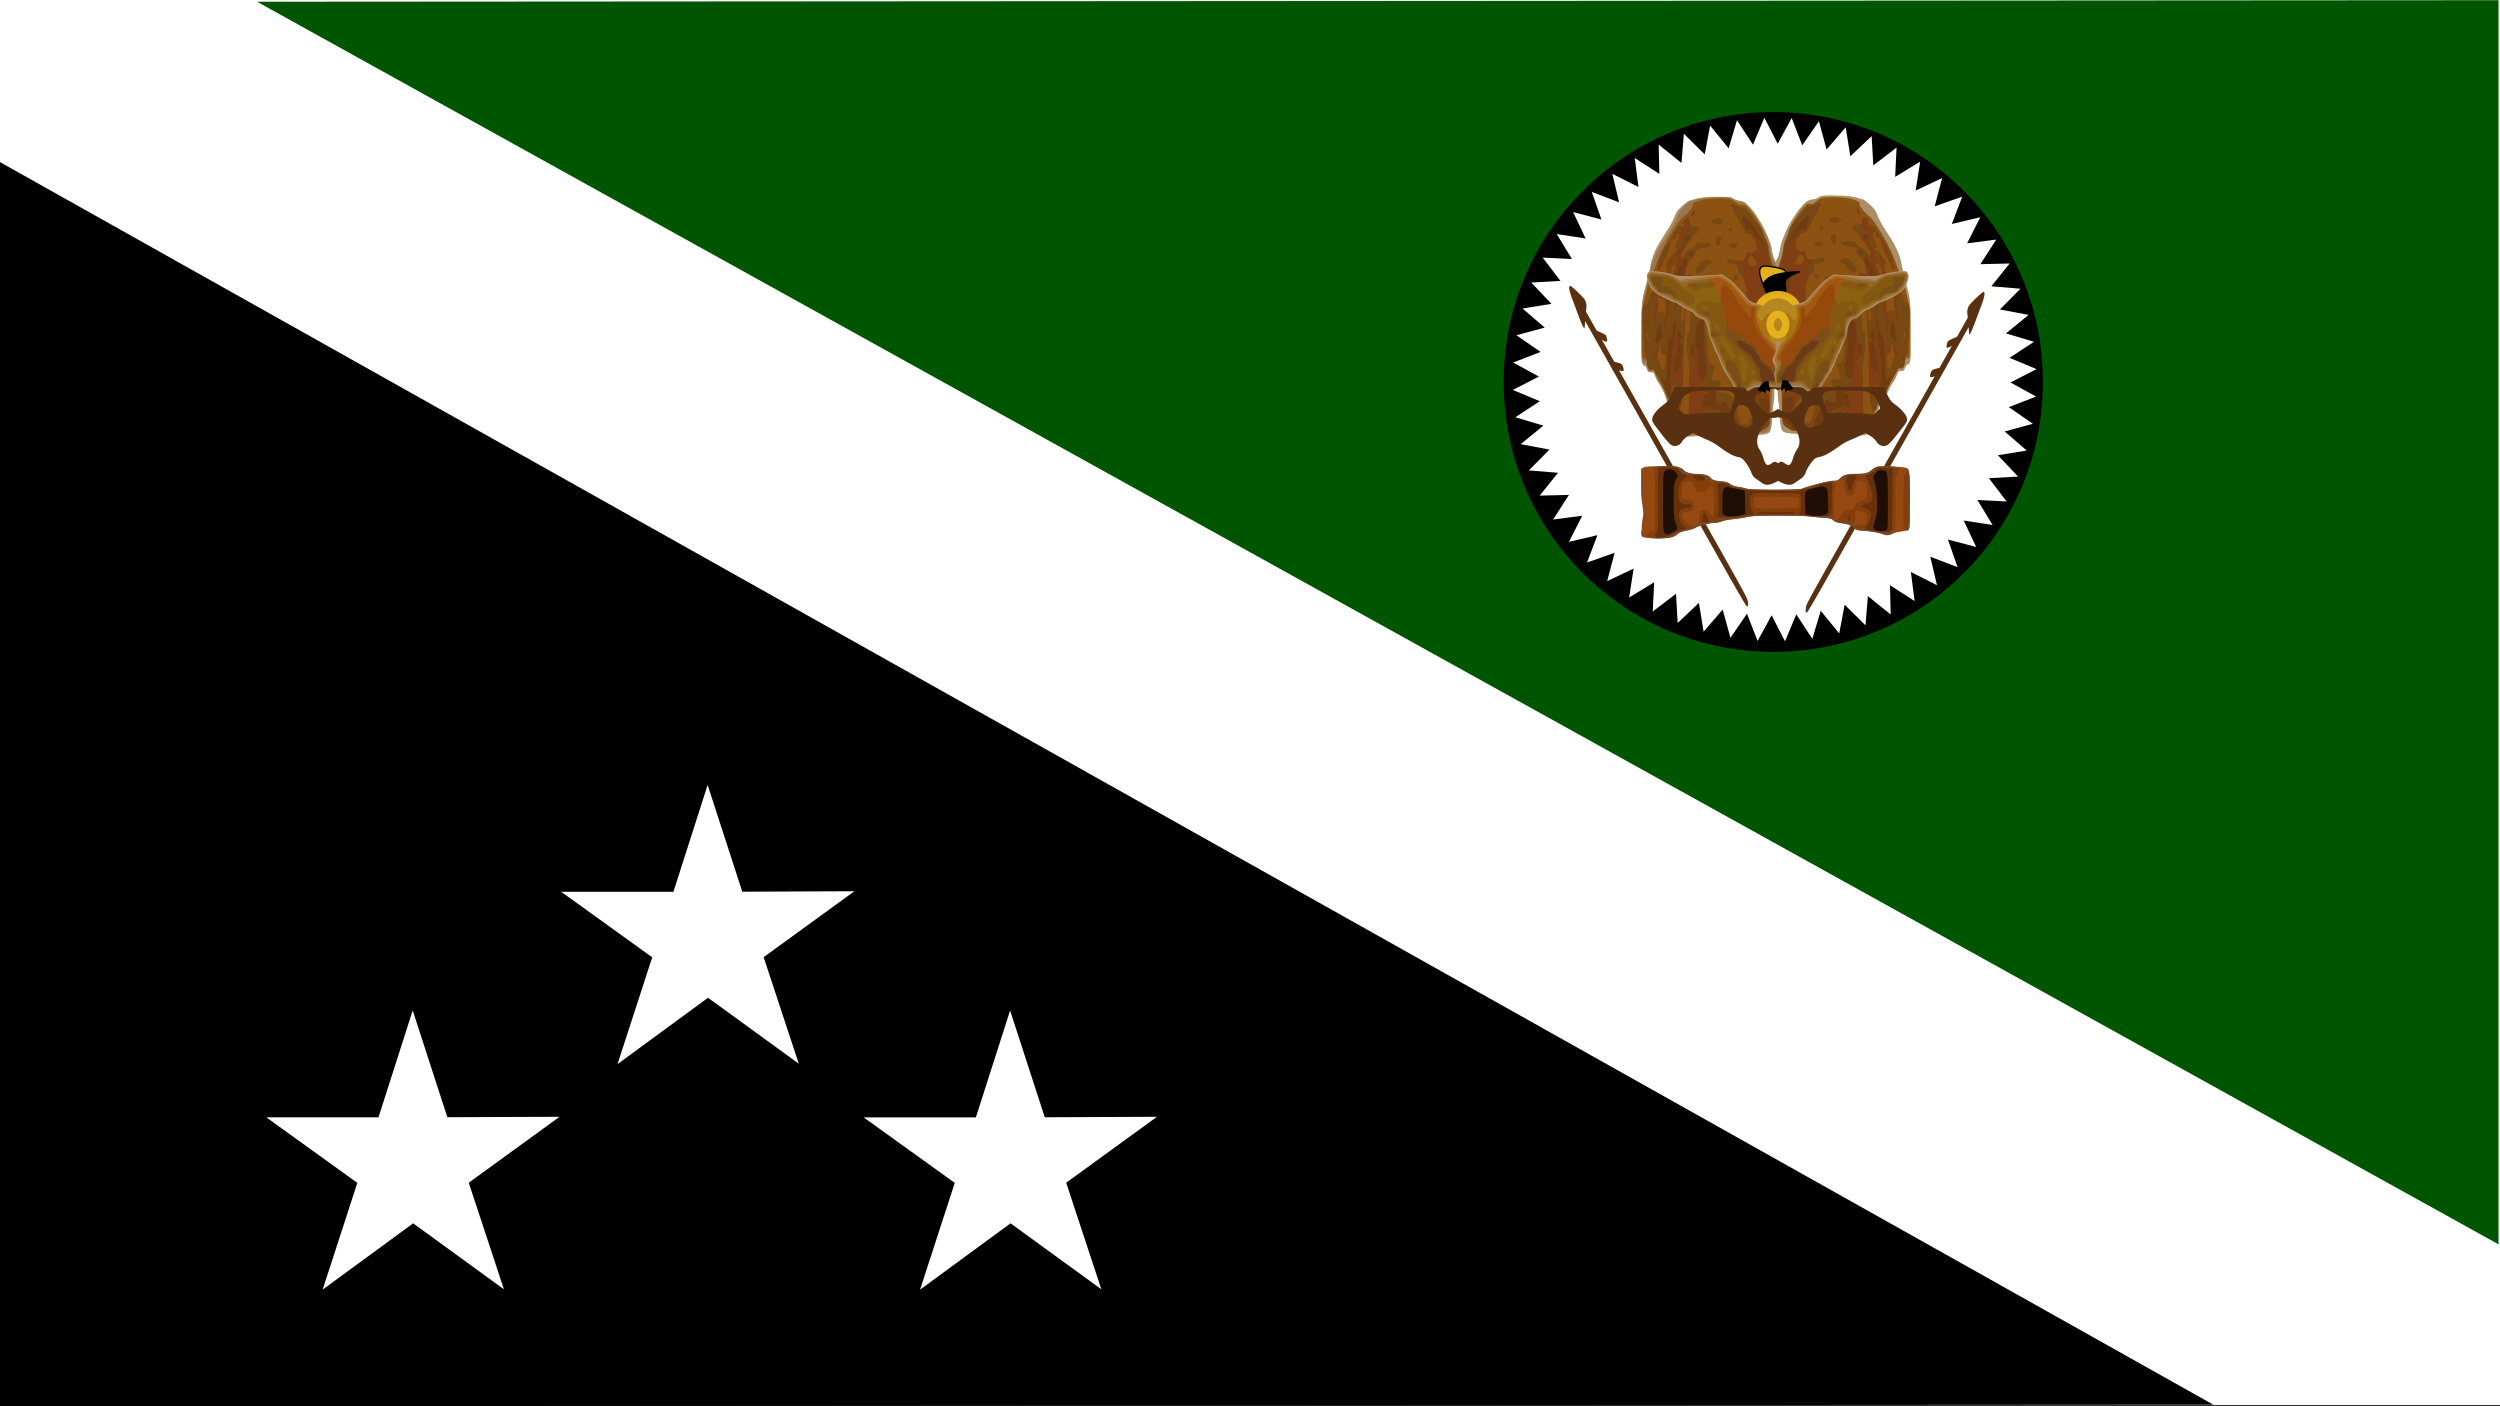<svg xmlns="http://www.w3.org/2000/svg" viewBox="0 0 1920 1080"><rect x="0" y="0" width="1920" height="1080" fill="#333333" stroke="none"/><defs><style>.cls-1{fill:#fff;}.cls-2{fill:#050;}.cls-11,.cls-12,.cls-2,.cls-28,.cls-3{fill-rule:evenodd;}.cls-4{fill:#c9a662;}.cls-5{fill:#ab8d67;}.cls-6{fill:#8c5212;}.cls-7{fill:#813d13;}.cls-8{fill:#774812;}.cls-9{fill:#703b11;}.cls-10{fill:#9a754b;}.cls-11{fill:#e4b21e;}.cls-11,.cls-12,.cls-28{stroke:#000;}.cls-11,.cls-12{stroke-width:1.06px;}.cls-13{fill:#b4881c;stroke:#e6b41e;stroke-opacity:0.96;stroke-width:5.73px;}.cls-14{fill:#ad916f;}.cls-15{fill:#b08952;}.cls-16{fill:#99754d;}.cls-17{fill:#b4881d;}.cls-18{fill:#a96d2f;}.cls-19{fill:#aa7311;}.cls-20{fill:#8f6830;}.cls-21{fill:#a1570f;}.cls-22{fill:#8b6211;}.cls-23{fill:#855812;}.cls-24{fill:#97490c;}.cls-25{fill:#794e17;}.cls-26{fill:#6d3916;}.cls-27{fill:#5a3110;}.cls-28{stroke-width:0.48px;}.cls-29{fill:#954810;}.cls-30{fill:#724828;}.cls-31{fill:#853d0a;}.cls-32{fill:#64310c;}.cls-33{fill:#1f0e04;}</style></defs><title>Western Highlands Flag1</title><g id="Layer_2" data-name="Layer 2"><g id="Western_Highlands_Flag" data-name="Western Highlands Flag"><g id="layer1"><rect id="rect2264" class="cls-1" width="1920" height="1079"/><path id="path2270" class="cls-2" d="M1918.86,955.65V.15L197.43,1.34Z"/><path id="path2242" d="M1568.94,293.37c.13,114.35-92.46,207.15-206.8,207.28S1155,408.19,1154.85,293.85v-.48c-.13-114.35,92.46-207.15,206.81-207.29s207.15,92.46,207.28,206.81Z"/><path id="path2240" class="cls-1" d="M1503.44,435.58l-21-8,5.18,21.87-20.07-10.13,2.87,22.29-18.9-12.16.52,22.46-17.52-14.07-1.83,22.4-16-15.83-4.16,22.08-14.22-17.41-6.44,21.53-12.32-18.8-8.66,20.74-10.28-20-10.78,19.71-8.14-20.95L1329,489.84,1323,468.16l-14.64,17L1304.79,463l-16.34,15.42L1287.18,456l-17.87,13.63,1.09-22.45-19.2,11.69,3.43-22.21-20.31,9.61,5.73-21.73L1218.84,432l8-21L1205,416.14l10.12-20.06L1192.78,399l12.17-18.9-22.47.52,14.07-17.52-22.39-1.83,15.82-16-22.08-4.16,17.41-14.22-21.53-6.44,18.8-12.32-20.73-8.66,20-10.28-19.72-10.78,21-8.14-18.48-12.78,21.68-5.91-17-14.64,22.18-3.61L1176,217l22.44-1.27-13.63-17.87,22.45,1.09-11.68-19.2,22.2,3.43-9.61-20.31,21.73,5.73-7.43-21.21,21,8-5.18-21.86,20.06,10.12-2.86-22.29,18.89,12.17-.52-22.47,17.52,14.07,1.83-22.39,16,15.82,4.17-22.08,14.21,17.41L1334,92.32l12.31,18.8L1355,90.39l10.28,20L1376,90.65l8.13,20.95,12.79-18.48,5.9,21.68,14.65-17,3.6,22.18,16.35-15.42L1438.7,127l17.87-13.63-1.09,22.45,19.2-11.68-3.43,22.2,20.31-9.61-5.73,21.73L1507,151l-8,21,21.87-5.18-10.13,20.06L1533.1,184l-12.16,18.89,22.46-.52-14.07,17.52,22.4,1.83-15.83,15.95,22.08,4.17-17.41,14.21,21.53,6.45-18.8,12.31,20.74,8.66-20,10.28,19.71,10.79-21,8.13,18.48,12.79-21.68,5.9,17,14.65-22.18,3.6L1549.9,366l-22.43,1.26,13.62,17.87L1518.64,384l11.69,19.2-22.21-3.43,9.61,20.31L1496,414.37Z"/><path id="path2272" class="cls-3" d="M0,124.5V1080l1699.85-1.19Z"/><path id="path3247" class="cls-1" d="M429.72,857.69,360,908.33l27,81.85-69.71-50.67-69.51,50.94,26.65-82-69.93-50.36,86.18,0,26.28-82.07,26.62,82Z"/><g id="g2244"><g id="g2297"><g id="g4601"><path id="path4605" class="cls-4" d="M1432,334.2c1.34-.48,2.7-1.46,6.24-4.5.64-.54,1.5-4.19,2-8.44a16,16,0,0,1,1.4-4.34,24.1,24.1,0,0,0,1.71-5.51c.53-3,.65-3.18,2.43-3.4,1.25-.15,2-.65,2.15-1.5a46,46,0,0,1,5.63-12.56,29.75,29.75,0,0,0,3.23-6.09c.85-2.65,1.63-3.25,3.92-3,1,.1,1.53-.41,2.38-2.5.67-1.66,1.38-2.56,1.91-2.45s1.16-.65,1.63-1.85c.7-1.82.78-4.14.73-23.08-.06-23.18-.18-24.5-3.27-36-1.65-6.15-3.27-13.1-4-17.3-1.27-6.93-4.28-13.24-11.55-24.21a79.4,79.4,0,0,1-6.24-11.36c-1.79-4.44-2.46-5.4-6.14-8.84-2.28-2.11-5-4.08-6-4.36-9-2.44-11.47-2.77-21.1-2.77s-10.5.11-12.41,1.54a8.3,8.3,0,0,1-4.21,1.56,9.13,9.13,0,0,0-3.94,1.09c-1.94,1.16-6.68,6.23-8.52,9.14-.61,1-2.37,3.68-3.91,6-2.6,4-7,14-8.07,18.28-.25,1-.68,3.34-1,5.13a23.45,23.45,0,0,1-2.86,7.6l-2.38,4.36-.32,7.36c-.18,4-.19,11.37,0,16.28.32,9.4.09,11.09-1.55,11.09-1.24,0-2.28,2.15-1.94,4a16.31,16.31,0,0,0,2,4.31l1.72,2.7v21.05c0,23.09.14,25.74,1.36,25.74,1.63,0,2.2.88,2.2,3.4a58.72,58.72,0,0,0,.67,6.86c.36,2.41.85,7.42,1.07,11.14.44,7,1.07,10.83,2,11.81,1.9,2.08,4.7,2.43,20.56,2.56,20,.15,36.78.68,39.18,1.23A7.06,7.06,0,0,0,1432,334.2Z"/><path id="path4607" class="cls-5" d="M1436.13,331.4c3.13-2.75,3.24-3,4.1-10.14a16.09,16.09,0,0,1,1.41-4.34,24.1,24.1,0,0,0,1.71-5.51c.53-3,.65-3.18,2.43-3.4,1.25-.15,2-.65,2.15-1.5a46,46,0,0,1,5.63-12.56,29.75,29.75,0,0,0,3.23-6.09c.85-2.65,1.63-3.25,3.92-3,1,.1,1.53-.41,2.38-2.5.67-1.66,1.38-2.56,1.91-2.45s1.16-.65,1.63-1.85c.7-1.82.78-4.14.73-23.08-.06-23.18-.18-24.5-3.27-36-1.61-6-3.36-13.46-3.81-16.18-.59-3.66-3.73-11.7-6.3-16.15-1.43-2.48-4.56-7.5-7-11.15s-4.63-7.7-5-9a20,20,0,0,0-2.1-4.73c-1.93-3-8.13-8.52-9.66-8.55a15.62,15.62,0,0,1-3.86-1.14c-1.85-.77-6.44-1.25-14.92-1.57-11-.4-12.45-.31-14.25.85a16.62,16.62,0,0,1-5.12,1.87,15.07,15.07,0,0,0-4.36,1.41c-1.6,1.08-6.38,6.5-8.11,9.19-.73,1.14-2.49,3.84-3.9,6a87.62,87.62,0,0,0-7.85,17.95c-.25,1-.68,3.34-1,5.13a23.48,23.48,0,0,1-2.84,7.56l-2.35,4.32-.31,6.89c-.17,3.8-.17,11.21,0,16.47.27,8.78.23,9.67-.54,10.81a4.23,4.23,0,0,1-1.73,1.51c-1.74.53-1.29,3.26,1.27,7.69,2,3.44,2.71,4.2,3.93,4.21a5,5,0,0,1,2.91,1.47l1.42,1.46-1.11,3.38c-.89,2.67-1,3.69-.65,4.86a14,14,0,0,1-.2,7.6c-.9,2.65-.83,3.23.66,6.09a14.07,14.07,0,0,1,1.34,3.21,18.27,18.27,0,0,1-1.46,3.76,36.34,36.34,0,0,0-2,5.15c-.41,1.59-.84,2.06-1.88,2.06-.74,0-1.34.34-1.34.75s.61.75,1.36.75c1.13,0,1.46.44,2,2.67a11.63,11.63,0,0,1,.23,5.34,20.86,20.86,0,0,0,.2,6.91c.35,2.33.83,7.27,1,11,.44,7,1.07,10.83,2,11.81,1.92,2.11,4.64,2.45,20.12,2.52,8.81.05,22.34.28,30,.51l14,.43Z"/><path id="path4611" class="cls-6" d="M1432.9,331.26a6.12,6.12,0,0,0,2-2.86,11.8,11.8,0,0,1,2-3.41,8.77,8.77,0,0,0,1.71-4.42,21.53,21.53,0,0,1,2-5.77,23.88,23.88,0,0,0,2.08-5.63c.65-2.94.83-3.19,2.47-3.4s1.91-.58,3.33-4.43a73.58,73.58,0,0,1,4.7-9.54,70.58,70.58,0,0,0,3.82-7.17c.55-1.48,1-1.83,2.43-1.76,2.24.11,2.66-.55,3.52-5.55.7-4,.74-4.11,1.57-2.84.7,1.07,1,1.14,1.54.36s.67-3.75.67-18.83V238.12l-1.57-8.11c-1.84-9.46-5-20.26-6-20.71-.39-.17-1.81-3.47-3.15-7.32-4.27-12.19-15.88-32.58-20.38-35.78a34.61,34.61,0,0,1-6.94-7.62,3.85,3.85,0,0,1-.54-2.32c.49-1.34-5.52-3.69-11.1-4.34a96.3,96.3,0,0,0-11.91-.38c-6.4.22-6.64.29-9.87,2.81-2.72,2.12-3.65,2.5-5.24,2.15-1.76-.39-2.22-.1-5.26,3.28-4.31,4.78-10.38,14.7-11.31,18.46a28.76,28.76,0,0,1-2,5.36,24,24,0,0,0-1.85,6.48c-.73,5.14-1,6.16-4.19,15.65-2.43,7.25-2.64,8.23-2.62,12.39a74.81,74.81,0,0,0,.79,9.37c.9,5.69.67,8.59-.87,11a7.63,7.63,0,0,0-1.1,4.59c0,5,.38,6.15,2.16,6.68a13.48,13.48,0,0,1,4,2.73c1.91,1.81,2.73,2.18,4.15,1.86s1.84-.12,2,.73c.35,1.53-.64,2.46-2.62,2.48s-2,0-2.37,10.26c-.24,6.22-.16,8.06.42,9.95a5.66,5.66,0,0,1,.07,4.42,40.26,40.26,0,0,0-1,5.82c-.51,4.71.14,33.79.81,36.54.38,1.55,1.21,2.49,3.54,4l3,2,24.19.3c13.3.16,25.88.46,28,.66A13.51,13.51,0,0,0,1432.9,331.26Z"/><path id="path4613" class="cls-7" d="M1423.73,330.6c.18-.3,2.56-.55,5.3-.56l5,0,.13-2.78c.17-3.37-.54-5.85-1.66-5.85-.45,0-1-.59-1.21-1.32-.32-1.11-.51-12.65-.59-36.6a66.32,66.32,0,0,1,.69-9.39c1.36-8,1.25-19.49-.19-19-.57.22-.8-1.29-1.2-8.06-.43-7.06-.5-7.51-1.44-9.28a22.84,22.84,0,0,1-1.88-8,2.1,2.1,0,0,1,1-1.78c1-.47,1-.48.11-1.65a30.82,30.82,0,0,0-3.34-3.28,17.76,17.76,0,0,1-3.28-3.66c-1-1.8-4-3.56-7.26-4.26l-2.31-.49-.56,3.16-.56,3.17-4.37-.51c-5.11-.59-6.47.16-10.74,5.92-3.13,4.23-3.2,5.82-.3,6.5s4.89,0,5.45-2.08,2.75-3.28,5.21-2.73c2.25.51,4.19-.82,5.59-3.82,1-2.1,1.31-2.33,3.47-2.3,5.37.07,12.15,10.66,11.8,18.42a5.31,5.31,0,0,1-.34,2.17c-.57,0-1.25-1.23-1.52-2.69-.4-2.13-2.57-5.45-2.81-4.3-.14.63-1,.36-3.07-.93-3.37-2.14-4.12-2.25-4.49-.65-.18.79.5,2.37,2.08,4.82l2.34,3.65-.19,6.78c-.15,5-.39,7.15-1,8.22s-.79,3-.87,8.86c-.07,6.08-.25,7.77-1,9.43-1,2.21-2.46,3.62-3.8,3.62s-1.12,2.4.24,5.11c1.26,2.52,1.44,5.49.44,7.17-.6,1-.89,1-2.68,0-1.6-.92-2.15-1-2.67-.23-.83,1.16-.83,2.18,0,5q1.47,5-1.42,4.17c-2.22-.61-8,2.49-9.77,5.22a18.08,18.08,0,0,0-2.12,6.69c-1,6-2.74,11.69-3.77,12.25a7.35,7.35,0,0,1-2.46.55c-1.35.09-1.87-.36-3.07-2.67a10.91,10.91,0,0,0-3.67-4.12c-2.18-1.32-2.22-1.4-2.12-4.22.14-3.67,1.09-6.11,2.91-7.45a29.51,29.51,0,0,0,4.23-5.23c2.93-4.38,4.69-5.51,7.43-4.76a2.2,2.2,0,0,0,2.19-.47c.83-1.07,1.61-4.44,1.61-7a10.19,10.19,0,0,1,1.56-4.48,12.79,12.79,0,0,0,1.6-3.54c0-.51.07-2.1.11-3.55.06-2.28.21-2.59,1.1-2.38s1,.06.72-2.63c-.39-3.63-.92-4.75-2.24-4.75-.74,0-1.13.54-1.32,1.85a7.83,7.83,0,0,1-.81,2.58c-.28.41-2.68.88-5.31,1.06s-4.91.53-5.06.78.25,1.17.9,2c1.59,2.1,1.5,3-.57,5.83s-3.32,3-4.3.5-1.52-2.39-1.52,0c0,3.22-2.73,10.9-4.45,12.54a10.9,10.9,0,0,0-2.34,3.76c-.74,2.16-.92,2.27-3.1,2s-2.37-.08-2.89,1.62c-.72,2.42-.78,19.46-.06,22.1.36,1.35,1.35,2.42,3.45,3.76,4,2.55,5.83,2.91,10.35,2a30.69,30.69,0,0,1,9.39-.05c3.63.46,6.29.45,7.73-.05,7.2-2.48,7.07-2.47,9-.81,2.17,1.87,3.24,2,5,.42l1.31-1.14-.74-2.8a36.26,36.26,0,0,1-.94-5.59c-.17-2.43,0-2.92.94-3.67a1.86,1.86,0,0,1,1.8-.43c1,.62,1.39,5.54.8,9.12-.44,2.72-.4,3.16.43,4.34C1418.77,331.17,1423.06,331.73,1423.73,330.6Zm.49-7c-.42-1.15.2-3.75.91-3.75s1.54,2.21,1.54,3.71C1426.67,324.61,1424.59,324.64,1424.22,323.63Zm16.12-8.63c.56-.66,1.27-2.93,1.71-5.45a19,19,0,0,1,1.25-4.85,2.7,2.7,0,0,1,2.11-.11c1.53.41,1.65.28,3.08-3.59a94.08,94.08,0,0,1,4.87-10.11c1.85-3.35,3.64-6.67,4-7.38.46-1,1-1.17,2.3-.79,2,.57,2.62-.6,3.55-6.76a17.84,17.84,0,0,1,1.11-4.51c.63-.88,2.18-22.09,2.14-29.28,0-5.84-.21-7.21-1.23-9.16l-1.1-2.11v1.94c0,3.51-.56,2.95-2-2.16a25,25,0,0,0-3.06-7.13,7.75,7.75,0,0,1-1.61-3.55c0-1.56-2-9.75-2.41-9.75-.13,0-.14.42,0,.94a31.87,31.87,0,0,1,.38,3.19c.1,1.24.32,3.67.5,5.4a10.54,10.54,0,0,1-.58,5.63c-.73,2-.88,3.47-.75,7.54a44.07,44.07,0,0,0,.41,5.77,1.24,1.24,0,0,1-.19,1.18c-.25.26-.45.12-.45-.32,0-1.32-3.82-1-4.51.43-.54,1.11-.63,1.06-.9-.56a48,48,0,0,1-.34-5.24c0-4.37.86-5.94,3.48-5.94h1.9l-.28-3.19c-.75-8.6-2.25-13.33-4.24-13.33-.59,0-1.09-.72-1.37-2-.54-2.37-.42-7.77.16-7.77s-.58-2.11-3.69-6c-1.66-2.07-3.44-3.76-4-3.76s-1-.48-1-1.21.25-1.05.67-.77c1.18.76.77-2.77-.65-5.56s-1.73-5.57-.65-6.27,1.46-.53,1.6,1.61c.12,1.75.38,2.1,1.7,2.31,2,.32,2.59,1.19,2.94,4.34.3,2.71,1.7,6.13,6.36,15.53,2.39,4.84,3,5.63,3.3,4.61s.14-1.87-.55-3.44a7.58,7.58,0,0,1-.8-3.09c.33-1.69-1.71-6.35-5.23-11.93-2-3.11-4.71-7.54-6.1-9.86-3.31-5.49-4.83-6.87-6-5.41-1.29,1.65-1.57,1.34-1.26-1.45.24-2.19.12-2.74-.84-3.81a3,3,0,0,0-2.38-1c-1.06.21-1.29.66-1.48,2.87-.22,2.6-.24,2.63-2.67,2.85-2.64.24-4.9,1.41-4.9,2.54,0,.39,1,1.5,2.34,2.47a9.66,9.66,0,0,1,2.9,3.34,13.72,13.72,0,0,0,2.51,3.64c2.6,2.74,6.5,9,6.5,10.37,0,2-1.34,2.1-2.59.16-2-3-4.32-5.09-5.85-5.09-1,0-1.8-.65-2.69-2.26-1.23-2.22-1.31-2.25-5.86-2.24s-6.58.8-5.29,2.19c.61.67,1.56.93,7.15,1.93,2.91.52,3.23.82,4,3.76a8,8,0,0,0,2.68,3.91c2.3,1.85,4.69,7.23,4.93,11.1.16,2.47-.13,2.61-3.2,1.57a2,2,0,0,0-2.39.52c-.81,1-.78,1.25.76,6.71s3.62,9.27,5.76,10.58c.94.58,1.65,3.47,1.68,6.77a16.13,16.13,0,0,0,.65,4.27,11,11,0,0,1,.09,7c-.54,1.25-.61,1.24-1.36-.15-.61-1.14-.78-2.78-.78-7.3s-.23-6.56-.94-8.9c-.82-2.73-1-2.91-1.28-1.58-.66,2.85-.44,6.85.48,8.63.73,1.41.89,2.82.9,7.44,0,3.14.32,9.59.7,14.34.41,5,.76,15.6.83,25.16.14,17,.57,22.91,2.13,29.09C1438.42,316.4,1438.85,316.76,1440.34,315Zm.85-10.57c-.46-2-.3-8.45.21-9,.84-.87,1.52,1.12,1.51,4.4C1442.9,304.79,1441.89,307.49,1441.19,304.43Zm8.18-22.86a26,26,0,0,1-.35-5.82c.13-4.16.18-4.31,1.47-4.55,1.63-.32,2-1.18,2-4.82,0-4.32.74-3.36,1.84,2.42.91,4.77.94,5.35.3,6.57a13.45,13.45,0,0,0-1,3.21C1452.86,282.9,1450.35,284.66,1449.37,281.57Zm12-21.41a34,34,0,0,1,.93-3.5c.71-2.33,1-2.82,1.33-2a6.28,6.28,0,0,1-.83,5C1462.09,260.6,1461.4,260.86,1461.4,260.16Zm-17.81-49.53c-2.62-6.06-2.92-7-2.43-7.84.61-1,2.15-.23,2.67,1.4l1.65,5.19a24.71,24.71,0,0,1,1.21,5.92c0,2.08,0,2.08-.78.5C1445.49,214.93,1444.45,212.6,1443.59,210.63Zm-62,35a5.08,5.08,0,0,0,3-2.53c1.36-2.47,4.23-5,5.66-5,1.68,0,3.87-1.55,3.87-2.73,0-.86-.46-1-2.26-.58-3.16.71-4.25-.43-4.84-5.1-.77-6-.57-8.43,1.13-14.06,1.42-4.74,1.74-5.32,2.88-5.32s1.33-.38,1.54-2.06c.7-5.87.64-5.79,4-6.25s5.12-1.21,5.12-2.24c0-1.22-2.23-1.67-5.27-1.07-6.57,1.3-8.72.62-9.43-3-.65-3.33-.84-3.5-2.86-2.56-1.36.63-1.82.56-2.45-.4a2.56,2.56,0,0,0-1.78-1.18c-.93,0-1-.22-.69-3.19.36-3.66.94-5.82,1.57-5.82.23,0,.86-.85,1.4-1.88.75-1.46,1.39-1.88,2.9-1.88a2.66,2.66,0,0,0,2.81-1.69c.48-.93,1.52-2.87,2.31-4.31a31.35,31.35,0,0,0,2.12-4.89,8.35,8.35,0,0,1,2.37-3.58c1-.76,1.56-1.68,1.4-2.13s.34-1.91,1.12-3.26c1.9-3.31,1-3.83-3-1.75a14.67,14.67,0,0,1-4.84,1.65c-1.56.05-2.29.74-5.08,4.72a39.82,39.82,0,0,1-4.77,5.87,17.86,17.86,0,0,0-5.28,8.44,28.08,28.08,0,0,1-2,5.14,21.58,21.58,0,0,0-1.79,5.73,103.45,103.45,0,0,1-3.88,17.68c-2.52,8.77-2.8,11.13-2,15.93.61,3.41.61,13.4,0,16.37-.3,1.48-.83,2.4-1.44,2.55a1.77,1.77,0,0,0-1.1,1.51c-.11.95.27,1.38,1.55,1.73.93.26,2.66.86,3.84,1.33,1.52.61,2.36.62,2.89.06,1.57-1.67,1.18-6.12-.8-9.16a10.88,10.88,0,0,1-1.57-5.37l-.27-3.38,1.7,3c2.23,4,4,5.82,5.68,5.91,1.1.06,1.38.44,1.5,2,.08,1,.33,3.14.57,4.69C1377.76,246.54,1377.89,246.6,1381.61,245.58Zm-2.69-42.79c-.72-.1-.27-1.49,1.44-4.46,2-3.51,2.85-3.79,4.32-1.46,1.32,2.1,1.29,2.82-.2,4.88a2.73,2.73,0,0,1-3.23,1.39Zm25.68,12c1-1.92.55-3.05-1.31-3.05s-2.43,1.36-1.13,3.13S1403.64,216.6,1404.6,214.8Zm-8-1.61c.42-1.15-.26-2.08-1.93-2.64-1.24-.42-1.43-.28-1.43,1C1393.28,213.79,1396,215.07,1396.64,213.19Zm28.44-4.87a5.13,5.13,0,0,0,.7-1.71,21.53,21.53,0,0,0-2.46-4c-2-2.89-2.88-3.58-4.89-4a4.85,4.85,0,0,0-4,.58l-1.62,1.08,2.46,1.68a13.2,13.2,0,0,1,3.47,3.52,8.89,8.89,0,0,0,3.25,2.95C1424.62,209.73,1424.24,209.74,1425.08,208.32Zm-25.61-19.9c1.69-1.16.57-2.17-2.65-2.38-2.62-.18-2.88-.06-2.88,1.31s.33,1.52,2.23,1.66A6.34,6.34,0,0,0,1399.47,188.42Zm10.33-.88c0-.11.09-1.48.15-3,.08-2.17-.1-3.05-.76-3.64-1-.93-3-.24-3,1.06,0,1.93,1.78,5.8,2.66,5.8C1409.35,187.72,1409.77,187.64,1409.8,187.54Zm-9.59-11.91a1.51,1.51,0,0,0-.29-1.45c-.71-.74-2.33.56-2,1.57A1.22,1.22,0,0,0,1400.21,175.63Zm11.44-5.15c3.13-1,2.65-2.56-1.08-3.42-2.46-.57-4.55,0-5.29,1.55C1404.24,170.73,1407.74,171.76,1411.65,170.48Zm17.69-5.73c0-.8-2.29-4.81-2.75-4.81-.73,0-.36,3.58.41,4a14.11,14.11,0,0,1,1.56.92C1429,165.11,1429.34,165.09,1429.34,164.75Z"/><path id="path4615" class="cls-8" d="M1423.38,329.26a5.26,5.26,0,0,0-1.37-3.36c-1.32-1.45-1.33-1.45-2.34.15a6.4,6.4,0,0,0-1,2.6c0,.55-.26,1-.56,1s-.34.25.11.74a5.1,5.1,0,0,0,2.94.74C1423.29,331.15,1423.42,331,1423.38,329.26Zm-9.74,1.39c.42-.28.39-.64-.11-1.49a6.68,6.68,0,0,1-.68-2.76,23.32,23.32,0,0,0-.87-4.64c-1.19-4.12-1.13-4.6.78-6.71.91-1,2.15-2.51,2.75-3.31,1.17-1.57,1.8-1.42,3.69.9,1.18,1.45,1.24,1.46,2.12.12.78-1.19.82-1.54.29-2.57a60.37,60.37,0,0,1-2.95-10.43,8,8,0,0,1,1.67-2.92c2.29-2.88,2.45-3.49,2.64-9.85a45.38,45.38,0,0,1,.59-6.94,36.91,36.91,0,0,0,.44-6.68c0-4.38.15-5.54.89-6.6s.9-2.32,1-6.94l.08-5.65.29,7.13a78.24,78.24,0,0,0,1,10.14,67.45,67.45,0,0,1,1,9.39c.33,7.4.65,10.51,1.07,10.5.89,0,1.19-1.67,1.26-6.75a92.19,92.19,0,0,1,.83-10.51c1.38-8.84,1.28-19.49-.17-19-.57.22-.8-1.29-1.2-8.06-.43-7.06-.5-7.51-1.44-9.28a22.84,22.84,0,0,1-1.88-8,2.1,2.1,0,0,1,1-1.78c1-.47,1-.48.11-1.65a30.82,30.82,0,0,0-3.34-3.28,17.76,17.76,0,0,1-3.28-3.66c-1-1.8-4-3.56-7.26-4.26l-2.31-.49-.56,3.16-.56,3.17-4.37-.51c-5.11-.59-6.47.16-10.74,5.92-3.13,4.23-3.2,5.82-.3,6.5s4.89,0,5.45-2.08,2.75-3.28,5.21-2.73c2.25.51,4.19-.82,5.59-3.82,1-2.11,1.3-2.33,3.43-2.25,4.49.15,9.14,5.57,11.08,12.93.77,2.94,1,7.64.42,7.61s-1.25-1.23-1.52-2.69c-.4-2.13-2.57-5.45-2.81-4.3-.14.63-1,.36-3.07-.93-3.37-2.14-4.12-2.25-4.49-.65-.18.79.5,2.37,2.08,4.82l2.34,3.65-.19,6.78c-.15,5-.39,7.15-1,8.22s-.79,3-.87,8.86c-.07,6.08-.25,7.77-1,9.43-1,2.21-2.46,3.62-3.8,3.62s-1.12,2.4.24,5.11c1.26,2.52,1.44,5.49.44,7.17-.6,1-.89,1-2.68,0-1.6-.92-2.15-1-2.67-.23-.83,1.16-.83,2.18,0,5q1.47,5-1.42,4.17c-2.22-.61-8,2.49-9.77,5.22a18.08,18.08,0,0,0-2.12,6.69c-1,6-2.74,11.69-3.77,12.25a7.35,7.35,0,0,1-2.46.55c-1.35.09-1.86-.36-3.07-2.68-1.72-3.33-4.53-5.24-5.79-3.94-.67.69-1,.58-1.45-.57-.72-1.64-.16-4.21.91-4.21.36,0,.66-.6.66-1.34a7.89,7.89,0,0,1,2.81-5.74,29.37,29.37,0,0,0,4.21-5.21c2.93-4.38,4.69-5.51,7.43-4.76a2.2,2.2,0,0,0,2.19-.47c.84-1.08,1.61-4.45,1.61-7a8.17,8.17,0,0,1,1.26-3.89c1.67-2.65,2.21-4.41,2-6.48s-1.52-1.78-2.68.64c-1.36,2.81-5.09,7.49-6.06,7.6a36.65,36.65,0,0,0-4.51,1.41c-2,.72-4,1.45-4.53,1.64s-1.14,1.24-1.46,2.87a13.49,13.49,0,0,1-1.37,3.87c-1.23,1.87-1.07,6.35.23,6.35,1,0,.22,3.53-.94,4.42-1.5,1.15-1.81,1.07-2.06-.58a5.34,5.34,0,0,0-1.83-2.71c-1.55-1.25-1.68-1.24-3.62.3a5.07,5.07,0,0,0-2,2.75c0,.64-.2,1-.45.71-.63-.66-.57,14.09.07,16.46.36,1.35,1.35,2.42,3.45,3.76,4,2.55,5.83,2.91,10.35,2a30.69,30.69,0,0,1,9.39-.05c5.55.71,9.52.15,10.09-1.42.49-1.33,5-.86,6.81.7C1411,331.1,1412.5,331.43,1413.64,330.65Zm20.3-.75c.46-.78.35-5.44-.16-7.06-.25-.8-.77-1.45-1.15-1.45s-1.07-.76-1.53-1.69l-.84-1.69v1.77c0,1.41-.21,1.7-.91,1.39-1.3-.58-1.34,1.83-.09,6.4.7,2.57.91,2.81,2.58,2.82A3.31,3.31,0,0,0,1433.94,329.9Zm6.4-14.9c.56-.66,1.27-2.93,1.71-5.45a19,19,0,0,1,1.25-4.85,2.7,2.7,0,0,1,2.11-.11c1.53.41,1.65.28,3.08-3.59a94.08,94.08,0,0,1,4.87-10.11c1.85-3.35,3.64-6.67,4-7.38.46-1,1-1.17,2.3-.79,2,.57,2.62-.6,3.55-6.76a17.84,17.84,0,0,1,1.11-4.51c.63-.88,2.18-22.09,2.14-29.28,0-5.84-.21-7.21-1.23-9.16l-1.1-2.11v1.94c0,3.52-.56,2.95-2-2.19-.79-2.79-2-5.64-2.57-6.33-1.12-1.23-1.16-1.2-2.33,1.4s-1.18,3-.89,7.81a31.07,31.07,0,0,0,.88,6.48,6.2,6.2,0,0,1,.24,3.25,21.53,21.53,0,0,0-.11,4.46c.16,1.78.07,2.38-.28,2a4.35,4.35,0,0,1-.51-2.32,4.72,4.72,0,0,0-.39-2.2,9.25,9.25,0,0,1-.69-3.07c-.17-1.46-.49-2.46-.72-2.21s-.42.08-.42-.36c0-1.08-3.7-1-4.35.08-.37.62-.45,3.27-.27,8.83a99.8,99.8,0,0,1-.15,10.95c-.37,2.8-.45,2.4-1.19-6-.44-5-1-10-1.23-11.26s-.72-6.25-1.06-11.14c-.81-11.44-1.8-15.13-6.17-22.85-1.86-3.27-3.44-6.68-3.52-7.57-.39-4.28-5-10.59-7.82-10.62-1.08,0-1.84-.64-2.74-2.27-1.23-2.22-1.31-2.25-5.86-2.24s-6.58.8-5.29,2.19c.61.67,1.56.93,7.15,1.93,2.91.52,3.23.82,4,3.76a8,8,0,0,0,2.48,3.75c2,1.64,4.24,5.21,3.78,6.08-.16.3-.06.32.23.05,1.2-1.16,4.44,7.82,4.9,13.58l.29,3.57-1.85-2.82c-2.08-3.16-2-3.12-3.27-2-.74.66-.85,1.26-.61,3.19.17,1.3.38,3,.48,3.87a10.69,10.69,0,0,0,1.55,3.58,14.4,14.4,0,0,1,2.24,8.3,16.13,16.13,0,0,0,.65,4.27,11.39,11.39,0,0,1,.19,6.87c-.45,1.4-.54,1.42-1.29.29s-.82-1.07-1.1,1.47.51,11.84,1.84,21a94.87,94.87,0,0,1,.75,9.54q.15,7.88,1.17,5.09c.33-.9.63-.72,1.7,1l1.3,2.11.48-2.28c.37-1.82.28-3.33-.44-7.38-.5-2.8-1.13-6.35-1.4-7.89a30.19,30.19,0,0,1,0-8.26,95.42,95.42,0,0,0,.31-10.8c-.16-4,0-5.57.39-6.2s.65.72.87,8.4a108.6,108.6,0,0,0,1.85,18.56c1.37,8.06,1.59,10.38,1.59,17.28a68.53,68.53,0,0,1-.29,8.45c-.15.26-.62.16-1-.21-.68-.62-.75-.21-.72,3.75,0,2.68-.19,4.82-.54,5.4-.9,1.52-1.45-.64-1.37-5.41a27.66,27.66,0,0,0-.65-6.76c-.39-1.44-.68-2.12-.65-1.5a10.08,10.08,0,0,1-.2,2.25c-.14.62-.67,5.11-1.17,10-.71,6.9-.8,9.27-.41,10.7C1438.47,316.42,1439,316.58,1440.34,315Zm8.12-32c-.56-1.77-.17-13.94.51-15.75.3-.81.4-.83.4-.07,0,.54.21.77.46.5s.41-.19.34.15c-.14.69.23,1,1.21,1,.37,0,.67-.48.67-1.07a19.86,19.86,0,0,1,.48-3.2c.44-1.94.52-2,1-.8.31.73.88,1.32,1.25,1.32s.93,1,1.23,2.28a9.93,9.93,0,0,0,1.42,3.29c.83,1,.83,1.07-.25,3-.61,1.11-1.44,1.91-1.86,1.78-.77-.24-1.07.36-2.07,4.27a8,8,0,0,1-2.14,3.57C1449.19,284.94,1449.07,284.93,1448.46,283Zm12.94-22.84a34,34,0,0,1,.93-3.5c.71-2.33,1-2.82,1.33-2a6.28,6.28,0,0,1-.83,5C1462.09,260.6,1461.4,260.86,1461.4,260.16Zm-90.5-14.7c1.18-2,.46-6.5-1.49-9.3-1.11-1.59-2.17-8.66-1.14-7.59.31.33.42.14.27-.51-.3-1.31.82-2.95,1.64-2.41a9.65,9.65,0,0,1,1.61,3c1.4,3.64,2.1,2.79,2.18-2.63.09-5.61.2-6.75.7-6.75.22,0,.29-.3.16-.67a.92.92,0,0,1,.3-1c.68-.46,2.35-5.64,2-6.23-.14-.23-1.07,0-2.08.41a3.75,3.75,0,0,1-3.49,0c-3.57-1.69-3.89-4-1.83-12.9,2.15-9.26,2.63-10.43,5.76-14a68.59,68.59,0,0,0,4.55-5.87,17.7,17.7,0,0,1,2.76-3.38c1.43-1.11,2.62-.27,2.32,1.64-.33,2.15,1.68,2,2.81-.2.48-.93,1.52-2.87,2.31-4.31a31.35,31.35,0,0,0,2.12-4.89,8.35,8.35,0,0,1,2.37-3.58c1-.76,1.56-1.68,1.4-2.13s.34-1.91,1.12-3.26c1.9-3.31,1-3.83-3-1.75a14.67,14.67,0,0,1-4.84,1.65c-1.56.05-2.29.74-5.08,4.72a39.82,39.82,0,0,1-4.77,5.87,17.86,17.86,0,0,0-5.28,8.44,28.08,28.08,0,0,1-2,5.14,21.58,21.58,0,0,0-1.79,5.73,103.45,103.45,0,0,1-3.88,17.68c-2.52,8.77-2.8,11.13-2,15.93.62,3.43.61,13.41,0,16.41-.32,1.56-.78,2.37-1.34,2.37-.82,0-1.64,1.89-1.17,2.69.2.34,2.58,1.16,6.57,2.26C1369.77,246.26,1370.55,246.07,1370.9,245.46Zm15.92-5.2a13.59,13.59,0,0,1,1.78-1.72c.27-.16.22-.73-.13-1.44-.44-.9-.45-1.24,0-1.48s.39-.7.19-1.26-.51-.69-.76-.27-1.32.45-2.51.12c-3-.83-5.31-.07-6.33,2.12-1.15,2.46-.48,3.59,2.46,4.17a20,20,0,0,1,3.1.82C1385.08,241.54,1386.08,241.06,1386.82,240.26Zm-9.4.63a4.2,4.2,0,0,0,.06-2.07c-.16-.43,0-.78.24-.78s.38-.29,0-1.13c-.3-.62-.85-1.13-1.22-1.13s-.54.26-.21.94a12,12,0,0,1,.64,3.19C1377,241.68,1377.15,241.89,1377.42,240.89Zm73.18-18.28c1.47-1.73,1.25-6.35-.29-6.35s-2.4,3.63-1.27,6.25C1449.56,223.69,1449.68,223.7,1450.6,222.61Zm-46-7.81c1-1.92.55-3.05-1.31-3.05s-2.43,1.36-1.13,3.13S1403.64,216.6,1404.6,214.8Zm25.63-.79a2.27,2.27,0,0,0,.19-1.75c-.36-1.59-3.3-1.79-3.3-.22C1427.12,214.07,1429,215.28,1430.23,214Zm-33.59-.82c.42-1.15-.26-2.08-1.93-2.64-1.24-.42-1.43-.28-1.43,1C1393.28,213.79,1396,215.07,1396.64,213.19Zm-5.7-2.73c1.14-.24,1.49-.72,1.68-2.32.69-5.81.65-5.74,4-6.2s5.12-1.21,5.12-2.24c0-.37-.52-.9-1.16-1.17-1.51-.64-7,.33-7.23,1.27a9.32,9.32,0,0,1-2.31,2.57c-2.29,2-3,3.92-2.26,6.25a3.42,3.42,0,0,1,.18,1.91c-.16.26-.1.42.12.35S1390.14,210.63,1390.94,210.46Zm56.13-1.61a5.44,5.44,0,0,0,.45-3.18c-.13-2.21-.32-2.59-1.48-2.81-1.72-.32-2.45-1.38-2.45-3.53a3.21,3.21,0,0,1,.56-2.11c.73-.53-2.25-5-3.33-5-.71,0-.78.54-.6,4.58.2,4.71.38,5.48,1.29,5.62l1.3.2a1,1,0,0,1,.78,1.07c0,.83,2.38,5.82,2.76,5.79A3.47,3.47,0,0,0,1447.07,208.85Zm-22-.53a5.13,5.13,0,0,0,.7-1.71,21.53,21.53,0,0,0-2.46-4c-2-2.88-2.88-3.58-4.85-4-3-.63-4.25,0-4,1.86a2.6,2.6,0,0,0,1.28,1.86,8.85,8.85,0,0,1,2.56,2.67C1420.77,208.55,1424,210.16,1425.08,208.32Zm27.71-6.64a1.47,1.47,0,0,1,.39-1.47c1-.64-.92-5.55-4.08-10.48-2.24-3.48-2.82-4.07-3.24-3.22s-.1,1.71,1.5,4.28a15.69,15.69,0,0,1,2,4.07c0,1.36,2.61,7.88,3.15,7.88C1452.81,202.74,1452.93,202.26,1452.79,201.68ZM1440.92,189c0-1.67-1.64-5.77-2.31-5.77s-6.6-4.76-6.6-5.41a10.29,10.29,0,0,0-1.44-2.84c-1.17-1.79-1.86-2.22-3.55-2.24-2.14,0-4.36,1.19-4.36,2.39,0,.37,1,1.47,2.34,2.44a9.63,9.63,0,0,1,2.89,3.31c1,2.76,2.71,4.12,5,3.95,2-.16,2.18,0,3.09,2.57.8,2.3,1.13,2.67,2.06,2.27.6-.25,1.1-.19,1.1.14s.4.61.89.61S1440.92,189.91,1440.92,189Zm-41.45-.57c1.69-1.16.57-2.17-2.65-2.38-2.62-.18-2.88-.06-2.88,1.31s.33,1.52,2.23,1.66A6.34,6.34,0,0,0,1399.47,188.42Zm10.5-5.07a2.73,2.73,0,0,0-.5-2.18c-1.52-1.86-3.57-.67-3.11,1.81C1406.72,184.87,1409.55,185.17,1410,183.35Zm33.78-1.47c.29-.79-3.78-7.3-5.5-8.79-.74-.65-1.4-.78-1.81-.35s-.5,1.11.27,3.51c.55,1.68,1.18,2.72,1.56,2.56s1-.44,1.39-.64.78.2.89,1.78c.12,1.79.38,2.18,1.55,2.37C1442.87,182.45,1443.62,182.25,1443.75,181.88Zm-43.54-6.25a1.51,1.51,0,0,0-.29-1.45c-.71-.74-2.33.56-2,1.57A1.22,1.22,0,0,0,1400.21,175.63Zm11.44-5.15c3.13-1,2.65-2.56-1.08-3.42-2.46-.57-4.55,0-5.29,1.55C1404.24,170.73,1407.74,171.76,1411.65,170.48Zm17.69-5.81c0-.74-2.32-4.73-2.75-4.73-.73,0-.34,1.61.81,3.42S1429.34,165.7,1429.34,164.67Z"/><path id="path4617" class="cls-9" d="M1423,329.9c1-.66.6-2.31-.89-3.9l-1.44-1.54-1,1.6c-1.18,1.87-1.29,3.24-.3,3.88A4.29,4.29,0,0,0,1423,329.9Zm-9.69-1.08a8.26,8.26,0,0,0-1.23-2.81,27.94,27.94,0,0,1-2-4,7.25,7.25,0,0,0-3-3.37,6.58,6.58,0,0,1-2.22-1.72c0-1.06,3.67-2.95,6.3-3.25a6.15,6.15,0,0,0,4.23-1.82c1.32-1.57,1.82-1.46,3.8.81,2.28,2.6,2.64-.4.87-7.2-.84-3.23-1.07-3.57-2.42-3.57-1.66,0-2.47-.89-3.59-3.94-.55-1.51-1.12-2.06-2.09-2.06-1.78,0-2.51,2.51-1.9,6.55.87,5.73-1.11,8.55-4.3,6.14-2.68-2-3.3-1.82-4.3,1.38a12,12,0,0,1-2.58,4.42,18.46,18.46,0,0,0-5.4,10.13c-.94,4.78-.69,5.14,3.58,5.15a11.34,11.34,0,0,0,6.23-1.85,13.37,13.37,0,0,1,5-1.87c1.63,0,2,.26,2.33,1.86.3,1.32.76,1.88,1.55,1.88C1412.81,329.65,1413.31,329.28,1413.31,328.82Zm-32.61.33c.31-.21.55-1.66.55-3.25,0-2.86-.87-4.72-3.37-7.2-.69-.68-.8-1.67-.72-6.47.11-6.49-.26-7.46-2.92-7.69-2.38-.2-4.12,1-4.6,3.1-.59,2.64-.49,12.3.15,14.45a7.72,7.72,0,0,0,3.23,3.64,16.06,16.06,0,0,1,3.37,2.86C1377.07,329.61,1379.55,329.93,1380.7,329.15ZM1448,299.8a49.69,49.69,0,0,1,2.21-5.26c1.57-2.89,1.92-4.48,1.1-5-.4-.26-1.09.1-1.56.81-1.62,2.47-1.91.44-2.15-15-.24-15.12-.34-15.92-2.36-17.21-1-.66-2.52-6.2-2.53-9.45,0-2.2-.1-2.4-.7-1.56s-.65,2-.49,5.16c.35,6.83,1.1,12.9,1.85,14.83.92,2.35,1.55,11.82,1.55,23.29,0,9,.42,13,1.34,13C1446.52,303.36,1447.3,301.76,1448,299.8Zm-63.66-.15c2.11-2.84,3.25-3.83,4.84-4.19,3.68-.84,5-1.79,5-3.65,0-1.6-1.46-5-2.14-4.95-.17,0-2.22.83-4.54,1.83-4,1.74-4.32,2-6.34,5.81s-2.4,5.27-1.85,7.68C1379.78,304.31,1381.53,303.43,1384.34,299.65Zm37.61-9.28c.85-1,1.44-6.07,2-16.82.23-4.77.49-6.4,1.14-7.19s.81-1.83.63-8.48c-.23-8.3-.88-11.61-2.15-11-.63.27-1.06-.5-1.85-3.29-.57-2-1.33-3.73-1.7-3.84-.57-.17-.68,1.8-.75,13.73-.07,13.73-.82,23.28-2,25.68-.83,1.69,0,7.73,1.42,10.1S1420.77,291.83,1422,290.37Zm19.78-6.47c.49-2.38.08-5.85-1.57-13.41-.54-2.43-.64-4.67-.43-9.28.39-8.43-.62-11.34-2.31-6.66-.44,1.24-.9,2.1-1,1.91s-.23.32-.27,1.12.14,1.37.4,1.28.69.45,1,1.21a2,2,0,0,1-.49,2.53c-1.11,1.27-1.3,4-.52,7.49a54.33,54.33,0,0,1,.58,7.53c.1,5.6.48,7.35,1.17,5.46.33-.9.63-.72,1.7,1l1.3,2.11Zm-12.46-12.48a10.18,10.18,0,0,0-.29-7.11c-.74-1.54-.86-1.58-1.52-.47-.53.9-.78,1-.94.28s-.24-.56-.26.2c0,1.13,2,9,2.32,9A6.28,6.28,0,0,0,1429.27,271.42Zm27-12.41c-.43-5.41-1.7-10.78-2.62-11.08-.54-.17-1,.58-1.44,2.41-.84,3.39-.89,8.83-.08,8.3.31-.2,1.15.65,1.86,1.9C1456,264,1456.68,263.6,1456.32,259Zm-86.41-15.76c.45-1.22-.17-4.46-.86-4.46-1,0-1.53,1.72-1.12,3.56S1369.42,244.61,1369.91,243.25Zm71.69-8.78a123.37,123.37,0,0,0-1.83-12.95c-.92-5.27-1.23-9-.74-9,1.08,0,2.74,3.34,4.07,8.22,1.54,5.63,2.38,6.37,2,1.72s-1.7-8-5.54-15c-4.76-8.68-5.61-9.95-6.64-9.95-1.4,0-1.06,3.22.72,6.82a32.9,32.9,0,0,1,3.6,12.51l.27,3.57L1436,218c-1.64-2.61-3.77-3.29-4.22-1.33-.52,2.27,4.19,11.65,5.85,11.65.91,0,3.34,5.83,3.34,8,0,1,.21,1.77.47,1.77S1441.77,236.77,1441.6,234.47Zm-68.36-9.28a32.48,32.48,0,0,1,1.56-7.21c.85-2.67,1.56-5,1.56-5.17a5.7,5.7,0,0,0-2.56-.32c-1.86,0-2.87-.42-3.68-1.49-.61-.81-1.29-1.47-1.51-1.48-1,0-1.58,2.89-1.59,7.59,0,5.72.55,7.1,2.64,6.4,1.4-.47,2.69.94,2.69,2.94,0,.59.2,1.07.44,1.07S1373.24,226.47,1373.24,225.19Zm77.36-2.58c1.47-1.73,1.25-6.35-.29-6.35s-2.4,3.63-1.27,6.25C1449.56,223.69,1449.68,223.7,1450.6,222.61Zm-19.92-27.39c.57-.66.51-1-.39-2.25-1.19-1.69-1.36-1.75-2.28-.75-.52.55-.56,1-.18,2.05C1428.41,195.86,1429.74,196.3,1430.68,195.22Zm-58.11-6.75a19.45,19.45,0,0,1,2.59-3.26,67.28,67.28,0,0,0,4.75-6c2.62-3.79,4.22-4.92,5-3.57,1,1.66,2.07.88,3-2.1a15.23,15.23,0,0,1,1.34-3.43c.6-.62.58-3.91,0-4.54s-3,1-5.54,4.08c-3,3.59-10.55,15.5-11.25,17.77C1371.9,189.15,1372,190,1372.57,188.47Zm62.13-4.91c.76-1.54-.13-3.12-2.13-3.8s-2.52,1.51-1,3.54C1432.93,185,1434,185.09,1434.7,183.56Z"/></g><g id="g4583"><path id="path4597" class="cls-4" d="M1296,335.17c-1.34-.48-2.7-1.46-6.24-4.49-.64-.55-1.5-4.2-2-8.45a16.15,16.15,0,0,0-1.4-4.34,24.17,24.17,0,0,1-1.71-5.5c-.53-3-.65-3.18-2.43-3.41-1.25-.15-2-.64-2.15-1.5a46,46,0,0,0-5.63-12.55,29.79,29.79,0,0,1-3.23-6.1c-.85-2.65-1.63-3.25-3.92-3-1,.1-1.53-.41-2.38-2.5-.67-1.66-1.38-2.56-1.91-2.45s-1.16-.64-1.63-1.85c-.7-1.82-.78-4.14-.73-23.08.06-23.18.18-24.49,3.27-36,1.65-6.14,3.27-13.1,4-17.3,1.27-6.93,4.28-13.24,11.55-24.21a79.86,79.86,0,0,0,6.24-11.36c1.78-4.44,2.46-5.4,6.14-8.83,2.28-2.12,5-4.08,6-4.36,9-2.44,11.47-2.77,21.1-2.78s10.5.12,12.41,1.55a8.38,8.38,0,0,0,4.21,1.55,9.13,9.13,0,0,1,3.94,1.09c1.94,1.16,6.68,6.23,8.52,9.14.61,1,2.37,3.68,3.91,6A87.17,87.17,0,0,1,1360,188.7c.25,1,.68,3.33,1,5.12a23.57,23.57,0,0,0,2.86,7.61l2.38,4.36.32,7.35c.18,4,.19,11.37,0,16.29-.33,9.39-.09,11.08,1.55,11.08,1.24,0,2.28,2.16,1.94,4a16,16,0,0,1-2,4.31l-1.72,2.7v21c0,23.09-.14,25.74-1.36,25.74-1.63,0-2.2.88-2.2,3.4a58.33,58.33,0,0,1-.67,6.86c-.36,2.41-.85,7.42-1.07,11.14-.44,7-1.07,10.83-2,11.81-1.9,2.09-4.7,2.43-20.56,2.56-20,.15-36.78.68-39.18,1.23A7.06,7.06,0,0,1,1296,335.17Z"/><path id="path4595" class="cls-5" d="M1291.84,332.37c-3.13-2.75-3.24-3-4.1-10.14a16.2,16.2,0,0,0-1.41-4.34,24.17,24.17,0,0,1-1.71-5.5c-.53-3-.65-3.18-2.43-3.41-1.25-.15-2-.64-2.15-1.5a46,46,0,0,0-5.63-12.55,29.79,29.79,0,0,1-3.23-6.1c-.85-2.65-1.63-3.25-3.92-3-1,.1-1.53-.41-2.38-2.5-.67-1.66-1.38-2.56-1.91-2.45s-1.16-.64-1.63-1.85c-.7-1.82-.78-4.14-.73-23.08.06-23.18.18-24.49,3.27-36,1.61-6,3.36-13.46,3.8-16.18.6-3.66,3.74-11.7,6.3-16.15,1.44-2.48,4.57-7.49,7-11.14s4.62-7.7,5-9a19.6,19.6,0,0,1,2.1-4.73c1.93-3,8.13-8.52,9.66-8.55a15.62,15.62,0,0,0,3.86-1.14c1.85-.77,6.43-1.25,14.92-1.56,11-.41,12.45-.32,14.25.84a16.62,16.62,0,0,0,5.12,1.87,15.07,15.07,0,0,1,4.36,1.41c1.59,1.08,6.38,6.51,8.1,9.19.74,1.15,2.5,3.85,3.91,6a87.94,87.94,0,0,1,7.85,18c.25,1,.68,3.33,1,5.12a23.34,23.34,0,0,0,2.83,7.56l2.36,4.32.31,6.9c.17,3.79.17,11.2,0,16.46-.27,8.78-.23,9.67.54,10.81a4.23,4.23,0,0,0,1.73,1.51c1.74.53,1.29,3.26-1.28,7.69-2,3.44-2.7,4.21-3.92,4.21a5,5,0,0,0-2.91,1.47l-1.43,1.46,1.12,3.38c.89,2.67,1,3.69.65,4.86a14,14,0,0,0,.2,7.6c.9,2.65.83,3.23-.66,6.09a13.61,13.61,0,0,0-1.34,3.22,18,18,0,0,0,1.46,3.75,36.81,36.81,0,0,1,2,5.15c.41,1.6.84,2.06,1.88,2.06.74,0,1.34.34,1.34.75s-.61.75-1.36.75c-1.13,0-1.46.44-2,2.67a11.63,11.63,0,0,0-.23,5.34,20.86,20.86,0,0,1-.2,6.91c-.35,2.33-.83,7.27-1,11-.44,7-1.07,10.83-2,11.81-1.92,2.11-4.64,2.45-20.12,2.53-8.81,0-22.34.27-30.05.5l-14,.43Z"/><path id="path4593" class="cls-10" d="M1294.18,333c-.86-.83-2.21-2.09-3-2.81-1.43-1.3-2.8-5.51-2.8-8.58a12.49,12.49,0,0,0-1.52-4.3,22.55,22.55,0,0,1-2-5.93c-.54-3.39-1.07-4.05-2.78-3.5-1,.31-1.31-.21-2.64-4a54.39,54.39,0,0,0-4.37-8.89,53.88,53.88,0,0,1-3.93-7.43c-1-2.66-1.22-2.87-2.64-2.48-2.17.59-2.71.05-3.68-3.65-.68-2.58-1-3.17-1.73-2.86s-1.12-.19-1.6-1.35c-.62-1.48-.72-4.44-.72-20.67,0-18.34,0-19.15,1.16-25.18.64-3.43,1.76-8.43,2.48-11.12s2-7.92,2.89-11.63c1.94-8.35,6-17.66,10.28-23.58,3.64-5,9.36-15.16,10.72-19a27.48,27.48,0,0,1,4.25-6.55c2.75-3.2,4-4.07,7.46-5.4,4.94-1.87,16.28-3.12,24.09-2.66,4.71.28,5.81.59,8,2.29,1.69,1.31,2.9,1.81,3.65,1.49,1.65-.7,5.33,1.62,8.52,5.38,5.84,6.89,14.91,24.16,14.91,28.4,0,2.74,1.57,8.6,3.15,11.8,3.74,7.55,3.75,7.61,3.83,23.54,0,7.85.22,16.58.39,19.41.4,6.65-.12,8.44-2.65,9.08a8.25,8.25,0,0,0-3.29,2c-1.44,1.47-1.44,1.49-.68,3.46.6,1.54.79,3.87.86,10.51.07,7.61,0,8.74-.84,10.5-.74,1.59-.81,2.21-.39,3.19,1.68,3.89,1.92,6.19,1.62,15.42-.46,13.95-1.41,28.39-2,30.65-1.12,4.14-1.81,4.24-31.19,4.69-13.62.21-26.45.58-28.5.82C1296.25,334.42,1295.52,334.27,1294.18,333Z"/><path id="path4591" class="cls-6" d="M1295.07,332.24a6.23,6.23,0,0,1-2-2.86,11.53,11.53,0,0,0-2-3.41,8.86,8.86,0,0,1-1.71-4.43,21.53,21.53,0,0,0-2-5.77,24.33,24.33,0,0,1-2.09-5.63c-.64-2.93-.82-3.19-2.46-3.4s-1.91-.58-3.33-4.43a73.58,73.58,0,0,0-4.7-9.54,73.48,73.48,0,0,1-3.83-7.17c-.54-1.48-1-1.83-2.42-1.76-2.24.11-2.66-.54-3.52-5.55-.7-4-.74-4.1-1.58-2.84-.7,1.07-1,1.14-1.53.36s-.67-3.75-.67-18.83V239.09l1.57-8.11c1.84-9.46,4.94-20.26,6-20.71.39-.17,1.81-3.46,3.15-7.31,4.27-12.2,15.88-32.58,20.37-35.78a34.24,34.24,0,0,0,7-7.63,3.85,3.85,0,0,0,.54-2.32c-.49-1.34,5.52-3.69,11.1-4.33a96.2,96.2,0,0,1,11.91-.39c6.4.22,6.64.29,9.87,2.81,2.72,2.12,3.65,2.5,5.24,2.15,1.76-.39,2.22-.1,5.26,3.29,4.31,4.78,10.38,14.69,11.31,18.45a29.19,29.19,0,0,0,2,5.36,23.62,23.62,0,0,1,1.86,6.49c.73,5.14,1,6.16,4.19,15.65,2.43,7.25,2.64,8.23,2.62,12.39a75.13,75.13,0,0,1-.79,9.37c-.9,5.68-.67,8.58.87,11a7.65,7.65,0,0,1,1.1,4.59c0,5-.38,6.15-2.16,6.68a13.42,13.42,0,0,0-4,2.74c-1.91,1.8-2.73,2.17-4.15,1.85s-1.84-.12-2,.73c-.35,1.53.64,2.47,2.62,2.48s2,0,2.37,10.27c.24,6.22.16,8-.42,9.95a5.64,5.64,0,0,0-.07,4.41,40.26,40.26,0,0,1,1,5.82c.51,4.72-.14,33.8-.81,36.54-.38,1.55-1.21,2.49-3.54,4l-3,2-24.19.29c-13.3.16-25.88.46-28,.66A13.82,13.82,0,0,1,1295.07,332.24Z"/><path id="path4589" class="cls-7" d="M1304.24,331.58c-.18-.3-2.56-.56-5.3-.57l-5,0-.13-2.78c-.17-3.37.54-5.85,1.66-5.85.45,0,1-.59,1.21-1.32.32-1.11.51-12.65.59-36.6a66.44,66.44,0,0,0-.69-9.39c-1.36-8-1.25-19.49.18-19,.58.21.81-1.29,1.21-8.07.42-7.06.49-7.51,1.44-9.28a22.84,22.84,0,0,0,1.88-8,2.1,2.1,0,0,0-1-1.77c-1-.48-1-.49-.11-1.65a29.82,29.82,0,0,1,3.34-3.29,17.76,17.76,0,0,0,3.28-3.66c1-1.8,4-3.56,7.26-4.26l2.31-.49.56,3.17.56,3.16,4.37-.51c5.11-.59,6.47.16,10.74,5.92,3.13,4.23,3.2,5.82.3,6.5s-4.89,0-5.45-2.07-2.75-3.29-5.21-2.74c-2.25.51-4.19-.81-5.59-3.82-1-2.1-1.31-2.33-3.47-2.3-5.37.07-12.15,10.66-11.8,18.43a5.1,5.1,0,0,0,.34,2.16c.57,0,1.25-1.23,1.52-2.68.4-2.14,2.57-5.46,2.81-4.3.14.62,1,.35,3.07-.94,3.37-2.14,4.12-2.25,4.49-.65.18.79-.5,2.37-2.08,4.82l-2.34,3.65.19,6.78c.15,5,.39,7.15,1,8.23s.79,3,.87,8.85c.07,6.09.25,7.78,1,9.43,1,2.21,2.46,3.62,3.8,3.62s1.12,2.4-.24,5.12c-1.26,2.52-1.44,5.48-.44,7.17.6,1,.89,1,2.68,0,1.6-.91,2.15-1,2.67-.23.83,1.16.83,2.18,0,5-1,3.32-.51,4.7,1.42,4.17,2.22-.61,8,2.49,9.76,5.22a17.87,17.87,0,0,1,2.13,6.7c1,6.05,2.74,11.69,3.77,12.24a7.35,7.35,0,0,0,2.46.55c1.35.09,1.86-.36,3.07-2.67a10.91,10.91,0,0,1,3.67-4.12c2.18-1.32,2.22-1.4,2.12-4.22-.14-3.67-1.09-6.11-2.91-7.45a29.13,29.13,0,0,1-4.23-5.23c-2.93-4.38-4.69-5.51-7.43-4.75a2.2,2.2,0,0,1-2.19-.48c-.83-1.07-1.61-4.44-1.61-7a10.19,10.19,0,0,0-1.56-4.48,12.79,12.79,0,0,1-1.6-3.54c0-.5-.07-2.1-.11-3.54-.06-2.29-.21-2.6-1.1-2.39s-1,.06-.72-2.63c.39-3.62.92-4.75,2.24-4.75.74,0,1.13.54,1.32,1.85a7.78,7.78,0,0,0,.8,2.58c.29.41,2.69.88,5.32,1.06s4.91.53,5.06.79-.25,1.17-.9,2c-1.59,2.1-1.5,3,.57,5.84s3.32,3,4.3.5,1.52-2.4,1.52-.05c0,3.21,2.73,10.9,4.45,12.53a10.85,10.85,0,0,1,2.34,3.77c.74,2.15.92,2.27,3.1,2s2.37-.08,2.89,1.62c.72,2.42.78,19.45.06,22.09-.36,1.35-1.35,2.42-3.45,3.77-4,2.54-5.83,2.9-10.35,2a30.69,30.69,0,0,0-9.39,0c-3.63.47-6.29.45-7.73-.05-7.2-2.48-7.08-2.47-9-.8-2.17,1.86-3.24,1.95-5,.41l-1.31-1.14.74-2.8a37.5,37.5,0,0,0,.94-5.59c.17-2.43,0-2.91-.94-3.67a1.88,1.88,0,0,0-1.8-.43c-.95.62-1.39,5.54-.8,9.12.44,2.72.4,3.17-.43,4.35C1309.2,332.15,1304.91,332.71,1304.24,331.58Zm-.49-7c.42-1.15-.2-3.74-.91-3.74s-1.54,2.2-1.54,3.7C1301.3,325.58,1303.38,325.62,1303.75,324.6ZM1287.63,316c-.56-.66-1.27-2.93-1.71-5.44a19,19,0,0,0-1.25-4.86,2.7,2.7,0,0,0-2.11-.11c-1.53.41-1.65.28-3.08-3.59a94.08,94.08,0,0,0-4.87-10.11c-1.85-3.35-3.64-6.67-4-7.37-.46-1-1-1.17-2.3-.8-2,.57-2.62-.6-3.55-6.76a18,18,0,0,0-1.11-4.51c-.63-.88-2.18-22.09-2.14-29.28,0-5.84.21-7.21,1.23-9.16l1.1-2.11v1.94c0,3.51.55,2.95,2-2.15a25.07,25.07,0,0,1,3.06-7.14,7.71,7.71,0,0,0,1.61-3.55c0-1.55,2-9.75,2.41-9.75.13,0,.14.43,0,.94a31.87,31.87,0,0,0-.38,3.19c-.1,1.24-.32,3.67-.5,5.4a10.57,10.57,0,0,0,.58,5.64c.73,2,.88,3.47.75,7.53a44.07,44.07,0,0,1-.41,5.77,1.27,1.27,0,0,0,.19,1.19c.25.26.45.11.45-.33,0-1.32,3.82-1,4.5.43.55,1.11.64,1.06.91-.56a47.77,47.77,0,0,0,.34-5.24c0-4.37-.86-5.93-3.48-5.93h-1.9l.28-3.2c.75-8.59,2.25-13.32,4.24-13.32.59,0,1.09-.73,1.37-2,.54-2.37.42-7.78-.16-7.78s.58-2.1,3.69-6c1.66-2.07,3.44-3.76,4-3.76s1-.47,1-1.2-.25-1.05-.67-.78c-1.18.76-.77-2.77.65-5.56s1.73-5.57.65-6.27-1.46-.52-1.61,1.61c-.12,1.75-.37,2.1-1.69,2.31-2,.32-2.59,1.19-2.94,4.34-.3,2.72-1.7,6.13-6.36,15.53-2.39,4.84-3,5.64-3.3,4.61-.3-.88-.14-1.86.55-3.44a7.58,7.58,0,0,0,.8-3.09c-.33-1.69,1.71-6.35,5.23-11.93,2-3.1,4.71-7.54,6.1-9.86,3.31-5.49,4.83-6.87,6-5.41,1.29,1.66,1.57,1.34,1.26-1.44-.24-2.2-.12-2.75.84-3.81a3,3,0,0,1,2.38-1c1.06.21,1.29.66,1.48,2.87.22,2.61.24,2.63,2.67,2.85,2.64.24,4.9,1.41,4.9,2.54,0,.39-1.06,1.5-2.34,2.47a9.66,9.66,0,0,0-2.9,3.34,13.56,13.56,0,0,1-2.51,3.64c-2.6,2.74-6.5,9-6.5,10.37,0,2,1.34,2.1,2.59.17,2-3,4.32-5.1,5.85-5.1,1,0,1.8-.65,2.69-2.25,1.23-2.23,1.31-2.26,5.86-2.24s6.58.79,5.29,2.19c-.61.67-1.56.92-7.15,1.92-2.91.52-3.23.82-4,3.76a8,8,0,0,1-2.68,3.91c-2.3,1.85-4.69,7.24-4.93,11.11-.16,2.46.13,2.6,3.2,1.57a1.94,1.94,0,0,1,2.39.51c.81,1,.78,1.25-.76,6.71s-3.62,9.28-5.76,10.59c-.94.57-1.66,3.46-1.68,6.76a16.49,16.49,0,0,1-.65,4.27,11,11,0,0,0-.09,7c.54,1.25.61,1.24,1.36-.15.61-1.14.78-2.78.78-7.3s.23-6.56.94-8.9c.82-2.73,1-2.91,1.28-1.58.66,2.85.43,6.85-.48,8.64-.73,1.4-.9,2.81-.9,7.43,0,3.14-.32,9.59-.7,14.34-.41,5-.76,15.6-.83,25.16-.14,17-.57,22.91-2.13,29.1C1289.55,317.37,1289.12,317.73,1287.63,316Zm-.85-10.57c.46-2,.3-8.45-.21-9-.84-.87-1.52,1.12-1.51,4.4C1285.07,305.77,1286.08,308.46,1286.78,305.4Zm-8.18-22.86a26,26,0,0,0,.35-5.82c-.13-4.16-.18-4.31-1.47-4.55-1.63-.31-2-1.18-2-4.82,0-4.32-.74-3.36-1.84,2.42-.92,4.77-.94,5.35-.3,6.57a13.54,13.54,0,0,1,1,3.22C1275.11,283.87,1277.62,285.63,1278.6,282.54Zm-12-21.41a34.12,34.12,0,0,0-.93-3.49c-.71-2.33-1-2.83-1.33-2a6.3,6.3,0,0,0,.83,5C1265.88,261.57,1266.57,261.83,1266.57,261.13Zm17.81-49.53c2.62-6,2.92-7,2.43-7.83-.61-1.05-2.15-.24-2.67,1.39l-1.65,5.19a24.71,24.71,0,0,0-1.21,5.92c0,2.09,0,2.09.78.51C1282.48,215.91,1283.52,213.58,1284.38,211.6Zm62,35a5,5,0,0,1-3-2.53c-1.36-2.47-4.23-5-5.66-5-1.68,0-3.87-1.55-3.87-2.73,0-.86.46-1,2.26-.57,3.16.7,4.25-.44,4.84-5.11.77-6,.57-8.42-1.13-14.06-1.42-4.73-1.74-5.32-2.88-5.32s-1.33-.38-1.54-2.06c-.7-5.87-.64-5.79-4-6.25s-5.12-1.2-5.12-2.24c0-1.22,2.23-1.67,5.27-1.07,6.57,1.31,8.72.62,9.43-3,.65-3.32.84-3.5,2.86-2.55,1.36.63,1.82.55,2.45-.41a2.56,2.56,0,0,1,1.77-1.18c.94,0,1-.22.7-3.19-.36-3.66-.94-5.82-1.57-5.82-.23,0-.87-.84-1.4-1.88-.75-1.46-1.39-1.87-2.9-1.87A2.67,2.67,0,0,1,1340,178c-.48-.93-1.52-2.88-2.31-4.32a31.27,31.27,0,0,1-2.12-4.88,8.38,8.38,0,0,0-2.37-3.59c-1-.75-1.56-1.68-1.4-2.13s-.34-1.9-1.12-3.26c-1.9-3.3-1-3.83,3-1.74a14.77,14.77,0,0,0,4.84,1.64c1.56.06,2.29.74,5.08,4.73a41,41,0,0,0,4.77,5.87,17.78,17.78,0,0,1,5.28,8.43,27.81,27.81,0,0,0,2,5.14,21.54,21.54,0,0,1,1.79,5.74,103.35,103.35,0,0,0,3.88,17.67c2.52,8.78,2.8,11.13,1.94,15.93-.61,3.41-.6,13.4,0,16.37.3,1.48.83,2.41,1.44,2.55a1.77,1.77,0,0,1,1.1,1.51c.11,1-.27,1.39-1.55,1.74-.93.25-2.66.85-3.84,1.32-1.52.61-2.36.62-2.89.06-1.57-1.66-1.18-6.11.8-9.16a10.88,10.88,0,0,0,1.57-5.37l.27-3.38-1.7,3c-2.23,4-4,5.82-5.68,5.92-1.1.06-1.39.43-1.5,1.95-.08,1-.34,3.14-.57,4.69C1350.21,247.51,1350.08,247.57,1346.36,246.55Zm2.69-42.79c.72-.1.27-1.49-1.44-4.46-2-3.51-2.85-3.79-4.32-1.46-1.32,2.1-1.29,2.82.2,4.88a2.72,2.72,0,0,0,3.23,1.39Zm-25.68,12c-1-1.92-.55-3.05,1.31-3.05s2.43,1.35,1.13,3.12S1324.33,217.57,1323.37,215.78Zm8-1.62c-.42-1.15.26-2.08,1.93-2.64,1.24-.42,1.43-.27,1.43,1C1334.69,214.76,1332,216,1331.33,214.16Zm-28.44-4.87a4.92,4.92,0,0,1-.7-1.71,21.53,21.53,0,0,1,2.46-4c2-2.89,2.88-3.57,4.89-4a4.85,4.85,0,0,1,4,.58l1.62,1.09-2.46,1.68a13,13,0,0,0-3.47,3.51,8.89,8.89,0,0,1-3.25,3C1303.35,210.7,1303.73,210.71,1302.89,209.29Zm25.61-19.9c-1.69-1.16-.57-2.16,2.65-2.38,2.62-.17,2.88-.06,2.88,1.31s-.33,1.53-2.23,1.66A6.24,6.24,0,0,1,1328.5,189.39Zm-10.33-.88c0-.1-.09-1.47-.15-3-.08-2.17.1-3,.76-3.63,1-.94,3-.24,3,1,0,1.93-1.78,5.81-2.66,5.81C1318.62,188.7,1318.2,188.61,1318.17,188.51Zm9.59-11.91a1.51,1.51,0,0,1,.29-1.45c.7-.74,2.33.56,2,1.57A1.22,1.22,0,0,1,1327.76,176.6Zm-11.44-5.14c-3.13-1-2.65-2.57,1.08-3.43,2.46-.57,4.54,0,5.29,1.55C1323.73,171.71,1320.23,172.74,1316.32,171.46Zm-17.69-5.73c0-.81,2.29-4.82,2.75-4.82.73,0,.36,3.59-.41,4a14.11,14.11,0,0,0-1.56.92C1299,166.09,1298.63,166.06,1298.63,165.73Z"/><path id="path4587" class="cls-8" d="M1304.59,330.23a5.21,5.21,0,0,1,1.37-3.35c1.32-1.46,1.33-1.46,2.34.14a6.45,6.45,0,0,1,1,2.6c0,.55.25,1,.56,1s.33.25-.11.74a5.1,5.1,0,0,1-2.94.74C1304.68,332.12,1304.55,332,1304.59,330.23Zm9.74,1.4c-.42-.29-.39-.65.11-1.5a6.68,6.68,0,0,0,.68-2.76,23.45,23.45,0,0,1,.87-4.64c1.18-4.12,1.13-4.6-.78-6.71-.91-1-2.15-2.5-2.75-3.31-1.17-1.57-1.8-1.42-3.69.9-1.18,1.46-1.24,1.46-2.12.12s-.82-1.54-.29-2.57a60.52,60.52,0,0,0,3-10.42,7.92,7.92,0,0,0-1.67-2.93c-2.29-2.88-2.45-3.49-2.64-9.85a45.52,45.52,0,0,0-.59-6.94,36.91,36.91,0,0,1-.44-6.68c0-4.38-.15-5.54-.89-6.6s-.9-2.32-1-6.94l-.08-5.65-.29,7.14a78.24,78.24,0,0,1-1,10.13,67.63,67.63,0,0,0-1,9.39c-.33,7.4-.65,10.52-1.07,10.5-.89,0-1.19-1.67-1.26-6.75a92.56,92.56,0,0,0-.83-10.51c-1.38-8.84-1.28-19.49.16-19,.58.21.81-1.29,1.21-8.07.42-7.06.49-7.51,1.44-9.28a22.84,22.84,0,0,0,1.88-8,2.1,2.1,0,0,0-1-1.77c-1-.48-1-.49-.11-1.65a29.82,29.82,0,0,1,3.34-3.29,17.76,17.76,0,0,0,3.28-3.66c1-1.8,4-3.56,7.26-4.26l2.31-.49.56,3.17.56,3.16,4.37-.51c5.11-.59,6.47.16,10.74,5.92,3.13,4.23,3.2,5.82.3,6.5s-4.89,0-5.45-2.07-2.75-3.29-5.21-2.74c-2.25.51-4.19-.81-5.59-3.82-1-2.11-1.3-2.32-3.43-2.25-4.49.15-9.14,5.58-11.08,12.93-.77,2.94-1,7.64-.42,7.61s1.25-1.23,1.52-2.68c.4-2.14,2.57-5.46,2.81-4.3.14.62,1,.35,3.07-.94,3.37-2.14,4.12-2.25,4.49-.65.18.79-.5,2.37-2.08,4.82l-2.34,3.65.19,6.78c.15,5,.39,7.15,1,8.23s.79,3,.87,8.85c.07,6.09.25,7.78,1,9.43,1,2.21,2.46,3.62,3.8,3.62s1.12,2.4-.24,5.12c-1.26,2.52-1.44,5.48-.44,7.17.6,1,.89,1,2.68,0,1.6-.91,2.15-1,2.67-.23.83,1.16.83,2.18,0,5-1,3.32-.51,4.7,1.42,4.17,2.22-.61,8,2.49,9.76,5.22a17.87,17.87,0,0,1,2.13,6.7c1,6.05,2.74,11.69,3.77,12.24a7.35,7.35,0,0,0,2.46.55c1.35.09,1.86-.36,3.07-2.68,1.72-3.33,4.53-5.24,5.79-3.94.67.69,1,.58,1.45-.57.72-1.63.16-4.21-.92-4.21-.35,0-.65-.6-.65-1.34a7.87,7.87,0,0,0-2.81-5.73,29.54,29.54,0,0,1-4.21-5.22c-2.93-4.38-4.69-5.51-7.43-4.75a2.2,2.2,0,0,1-2.19-.48c-.84-1.07-1.61-4.44-1.61-7a8.24,8.24,0,0,0-1.26-3.89c-1.67-2.65-2.21-4.41-2-6.48s1.52-1.78,2.68.64c1.36,2.81,5.09,7.49,6.06,7.6a36.65,36.65,0,0,1,4.51,1.41c2,.72,4,1.45,4.52,1.64s1.15,1.24,1.47,2.87a13.38,13.38,0,0,0,1.37,3.87c1.23,1.88,1.07,6.36-.23,6.36-1,0-.22,3.52.94,4.41,1.5,1.15,1.8,1.07,2.06-.58a5.42,5.42,0,0,1,1.83-2.71c1.55-1.25,1.68-1.23,3.62.3a5.05,5.05,0,0,1,2,2.76c0,.64.2,1,.45.7.63-.66.57,14.09-.07,16.46-.36,1.35-1.35,2.42-3.45,3.77-4,2.54-5.83,2.9-10.35,2a30.69,30.69,0,0,0-9.39,0c-5.55.71-9.52.15-10.09-1.42-.49-1.32-5-.86-6.81.7C1317,332.07,1315.47,332.4,1314.33,331.63Zm-20.3-.76c-.46-.77-.35-5.44.16-7.06.25-.8.77-1.45,1.15-1.45s1.07-.76,1.53-1.69l.84-1.69v1.78c0,1.4.21,1.69.91,1.38,1.3-.57,1.34,1.83.09,6.41-.7,2.57-.91,2.8-2.58,2.81A3.25,3.25,0,0,1,1294,330.87Zm-6.4-14.9c-.56-.66-1.27-2.93-1.71-5.44a19,19,0,0,0-1.25-4.86,2.7,2.7,0,0,0-2.11-.11c-1.53.41-1.65.28-3.08-3.59a94.08,94.08,0,0,0-4.87-10.11c-1.85-3.35-3.64-6.67-4-7.37-.46-1-1-1.17-2.3-.8-2,.57-2.62-.6-3.55-6.76a18,18,0,0,0-1.11-4.51c-.63-.88-2.18-22.09-2.14-29.28,0-5.84.21-7.21,1.23-9.16l1.1-2.11v1.94c0,3.52.56,2.95,2-2.19.79-2.79,1.95-5.63,2.57-6.32,1.11-1.23,1.16-1.21,2.33,1.39s1.18,3,.89,7.81a31.07,31.07,0,0,1-.88,6.48,6.1,6.1,0,0,0-.24,3.25,21.61,21.61,0,0,1,.11,4.47c-.16,1.77-.07,2.38.28,2a4.35,4.35,0,0,0,.51-2.32,4.6,4.6,0,0,1,.39-2.2,9.17,9.17,0,0,0,.69-3.07c.16-1.46.49-2.45.72-2.21s.42.08.42-.36c0-1.08,3.7-1,4.35.08.37.62.45,3.27.27,8.83a99.74,99.74,0,0,0,.15,11c.37,2.8.45,2.4,1.19-6,.44-5,1-10,1.23-11.26s.71-6.25,1.06-11.14c.81-11.44,1.8-15.13,6.17-22.84,1.86-3.28,3.44-6.69,3.52-7.58.39-4.28,5-10.59,7.82-10.62,1.08,0,1.84-.64,2.74-2.26,1.23-2.23,1.31-2.26,5.86-2.24s6.58.79,5.29,2.19c-.61.67-1.56.92-7.15,1.92-2.91.52-3.23.82-4,3.76a8,8,0,0,1-2.48,3.75c-2,1.64-4.24,5.22-3.78,6.08.16.3.06.32-.23.05-1.2-1.16-4.44,7.83-4.91,13.58l-.28,3.57,1.85-2.81c2.08-3.16,2-3.13,3.27-2,.74.66.85,1.27.61,3.19-.17,1.3-.38,3-.48,3.87a10.69,10.69,0,0,1-1.55,3.58,14.4,14.4,0,0,0-2.24,8.3,16.49,16.49,0,0,1-.65,4.27,11.39,11.39,0,0,0-.19,6.87c.45,1.41.54,1.43,1.29.29s.82-1.07,1.1,1.47-.51,11.84-1.84,21a94.87,94.87,0,0,0-.75,9.54q-.15,7.88-1.17,5.09c-.33-.9-.63-.72-1.7,1l-1.31,2.1-.47-2.28c-.37-1.82-.28-3.33.44-7.38.5-2.8,1.13-6.35,1.4-7.88a30.61,30.61,0,0,0,0-8.26,95.66,95.66,0,0,1-.31-10.81c.16-3.94,0-5.57-.39-6.19s-.65.72-.87,8.4a108.49,108.49,0,0,1-1.85,18.55c-1.37,8.06-1.59,10.39-1.59,17.29a72,72,0,0,0,.28,8.44c.16.26.63.17,1-.21.68-.61.75-.21.72,3.75,0,2.68.19,4.82.54,5.4.9,1.52,1.45-.64,1.37-5.41a28.28,28.28,0,0,1,.64-6.76c.4-1.44.69-2.12.66-1.5a10.16,10.16,0,0,0,.2,2.26c.14.61.67,5.11,1.17,10,.71,6.89.8,9.26.41,10.7C1289.5,317.39,1289,317.55,1287.63,316Zm-8.12-32c.56-1.78.17-14-.51-15.76-.3-.81-.4-.83-.4-.07,0,.54-.21.77-.47.51s-.4-.2-.33.14c.14.7-.23,1-1.21,1-.37,0-.67-.48-.67-1.07a19.62,19.62,0,0,0-.48-3.19c-.44-1.94-.52-2-1-.8-.31.72-.88,1.31-1.25,1.31s-.93,1-1.24,2.28a9.89,9.89,0,0,1-1.41,3.3c-.83,1-.83,1.06.25,3,.61,1.1,1.44,1.9,1.86,1.77.77-.24,1.07.37,2.07,4.27a8,8,0,0,0,2.14,3.57C1278.78,285.91,1278.9,285.9,1279.51,284Zm-12.94-22.85a34.12,34.12,0,0,0-.93-3.49c-.71-2.33-1-2.83-1.33-2a6.3,6.3,0,0,0,.83,5C1265.88,261.57,1266.57,261.83,1266.57,261.13Zm90.5-14.7c-1.18-2-.46-6.49,1.49-9.3,1.11-1.58,2.17-8.66,1.14-7.58-.31.32-.42.13-.27-.52.3-1.31-.82-2.95-1.64-2.41a9.62,9.62,0,0,0-1.61,3c-1.4,3.63-2.1,2.78-2.18-2.64-.09-5.61-.21-6.75-.71-6.75-.21,0-.28-.3-.15-.67a.92.92,0,0,0-.3-1c-.68-.46-2.36-5.64-2-6.22.14-.23,1.07-.05,2.08.41a3.75,3.75,0,0,0,3.49,0c3.57-1.69,3.89-4,1.83-12.89-2.15-9.27-2.63-10.44-5.76-14a71.87,71.87,0,0,1-4.55-5.87,17.83,17.83,0,0,0-2.76-3.39c-1.43-1.1-2.62-.26-2.32,1.64.33,2.15-1.68,2-2.81-.19-.48-.93-1.52-2.88-2.31-4.32a31.27,31.27,0,0,1-2.12-4.88,8.38,8.38,0,0,0-2.37-3.59c-1-.75-1.56-1.68-1.4-2.13s-.34-1.9-1.12-3.26c-1.9-3.3-1-3.83,3-1.74a14.77,14.77,0,0,0,4.84,1.64c1.56.06,2.29.74,5.08,4.73a41,41,0,0,0,4.77,5.87,17.78,17.78,0,0,1,5.28,8.43,27.81,27.81,0,0,0,2,5.14,21.54,21.54,0,0,1,1.79,5.74,103.35,103.35,0,0,0,3.88,17.67c2.52,8.78,2.8,11.13,1.94,15.93-.61,3.44-.6,13.41,0,16.42.33,1.55.79,2.36,1.35,2.36.82,0,1.64,1.9,1.17,2.69-.2.34-2.58,1.16-6.57,2.26C1358.2,247.23,1357.42,247,1357.07,246.43Zm-15.92-5.2a13.59,13.59,0,0,0-1.78-1.72c-.27-.16-.22-.72.13-1.43.44-.91.45-1.25,0-1.48s-.39-.71-.19-1.27.51-.69.76-.27,1.32.45,2.51.13c3-.83,5.31-.07,6.33,2.11,1.15,2.46.48,3.6-2.46,4.17a19.73,19.73,0,0,0-3.1.83C1342.89,242.51,1341.89,242,1341.15,241.23Zm9.4.63a4.2,4.2,0,0,1-.06-2.07c.16-.43,0-.78-.24-.78s-.38-.29,0-1.13c.3-.62.85-1.13,1.22-1.13s.54.26.21.94a11.68,11.68,0,0,0-.64,3.19C1350.93,242.66,1350.82,242.86,1350.55,241.86Zm-73.18-18.27c-1.47-1.73-1.25-6.36.29-6.36s2.4,3.63,1.26,6.25C1278.41,224.66,1278.28,224.67,1277.37,223.59Zm46-7.81c-1-1.92-.55-3.05,1.31-3.05s2.43,1.35,1.13,3.12S1324.33,217.57,1323.37,215.78Zm-25.63-.8a2.27,2.27,0,0,1-.19-1.75c.36-1.59,3.3-1.78,3.3-.22C1300.85,215.05,1299,216.25,1297.74,215Zm33.59-.82c-.42-1.15.26-2.08,1.93-2.64,1.24-.42,1.43-.27,1.43,1C1334.69,214.76,1332,216,1331.33,214.16Zm5.7-2.73c-1.15-.24-1.49-.72-1.68-2.32-.7-5.81-.65-5.74-4-6.2s-5.12-1.2-5.12-2.24c0-.37.52-.9,1.15-1.17,1.52-.64,7,.33,7.24,1.27a9.17,9.17,0,0,0,2.31,2.58c2.29,2,3,3.91,2.26,6.24a3.42,3.42,0,0,0-.18,1.91c.16.26.1.42-.12.35S1337.83,211.6,1337,211.43Zm-56.13-1.61a5.44,5.44,0,0,1-.45-3.18c.13-2.21.32-2.58,1.48-2.8,1.72-.33,2.45-1.38,2.45-3.53a3.24,3.24,0,0,0-.56-2.12c-.73-.52,2.25-5,3.33-5,.71,0,.78.54.6,4.59-.2,4.71-.38,5.47-1.29,5.61l-1.3.2a1.06,1.06,0,0,0-.78,1.07c0,.83-2.38,5.82-2.76,5.79A3.17,3.17,0,0,1,1280.9,209.82Zm22-.53a5.13,5.13,0,0,1-.7-1.71,21.53,21.53,0,0,1,2.46-4c2-2.87,2.88-3.58,4.85-4,3-.63,4.25,0,4,1.86a2.62,2.62,0,0,1-1.29,1.87,8.78,8.78,0,0,0-2.55,2.66C1307.2,209.53,1304,211.13,1302.89,209.29Zm-27.71-6.64a1.47,1.47,0,0,0-.39-1.47c-1-.64.92-5.55,4.08-10.48,2.24-3.48,2.82-4.06,3.24-3.21s.1,1.7-1.5,4.27a15.84,15.84,0,0,0-2,4.07c0,1.36-2.61,7.88-3.15,7.88C1275.16,203.71,1275,203.24,1275.18,202.65ZM1287.05,190c0-1.68,1.64-5.78,2.31-5.78s6.6-4.76,6.6-5.41a10.29,10.29,0,0,1,1.44-2.84c1.17-1.79,1.86-2.22,3.54-2.24,2.15,0,4.37,1.19,4.37,2.39,0,.37-1.06,1.47-2.34,2.44a9.63,9.63,0,0,0-2.89,3.31c-1,2.76-2.71,4.13-5,3.95-2-.15-2.18,0-3.09,2.57-.8,2.31-1.13,2.67-2.06,2.28-.6-.26-1.1-.2-1.1.13s-.4.61-.89.61S1287.05,190.88,1287.05,190Zm41.45-.58c-1.69-1.16-.57-2.16,2.65-2.38,2.62-.17,2.88-.06,2.88,1.31s-.33,1.53-2.23,1.66A6.24,6.24,0,0,1,1328.5,189.39Zm-10.5-5.07a2.71,2.71,0,0,1,.5-2.17c1.52-1.87,3.57-.68,3.1,1.8C1321.25,185.84,1318.42,186.14,1318,184.32Zm-33.78-1.47c-.29-.79,3.78-7.29,5.5-8.79.74-.65,1.4-.78,1.81-.35s.5,1.11-.28,3.52c-.54,1.67-1.17,2.72-1.55,2.55s-1-.44-1.39-.63-.78.19-.89,1.78c-.12,1.78-.38,2.17-1.55,2.36C1285.1,183.42,1284.35,183.22,1284.22,182.85Zm43.54-6.25a1.51,1.51,0,0,1,.29-1.45c.7-.74,2.33.56,2,1.57A1.22,1.22,0,0,1,1327.76,176.6Zm-11.44-5.14c-3.13-1-2.65-2.57,1.08-3.43,2.46-.57,4.54,0,5.29,1.55C1323.73,171.71,1320.23,172.74,1316.32,171.46Zm-17.69-5.81c0-.75,2.32-4.74,2.75-4.74.72,0,.34,1.62-.81,3.42S1298.63,166.67,1298.63,165.65Z"/><path id="path4585" class="cls-9" d="M1305,330.87c-1-.66-.6-2.31.89-3.9l1.44-1.53,1,1.59c1.18,1.87,1.28,3.25.3,3.88A4.29,4.29,0,0,1,1305,330.87Zm9.69-1.08a8.26,8.26,0,0,1,1.23-2.81,27.94,27.94,0,0,0,2-4,7.18,7.18,0,0,1,3-3.36,6.81,6.81,0,0,0,2.22-1.73c0-1.06-3.68-2.95-6.3-3.24a6.2,6.2,0,0,1-4.23-1.83c-1.32-1.57-1.82-1.46-3.8.81-2.28,2.6-2.64-.4-.87-7.2.84-3.23,1.07-3.56,2.42-3.56,1.66,0,2.47-.9,3.59-3.95.55-1.51,1.12-2.06,2.09-2.06,1.78,0,2.51,2.51,1.9,6.55-.87,5.73,1.11,8.55,4.3,6.14,2.68-2,3.3-1.82,4.3,1.38a11.77,11.77,0,0,0,2.58,4.42,18.52,18.52,0,0,1,5.4,10.14c.94,4.78.69,5.13-3.58,5.14a11.34,11.34,0,0,1-6.23-1.85,13.37,13.37,0,0,0-5-1.87c-1.63,0-2,.26-2.33,1.86-.3,1.32-.76,1.88-1.55,1.88C1315.16,330.62,1314.66,330.25,1314.66,329.79Zm32.61.33c-.31-.21-.55-1.65-.55-3.25,0-2.86.87-4.72,3.36-7.2.7-.68.81-1.67.73-6.47-.11-6.49.26-7.45,2.92-7.68,2.38-.21,4.12,1,4.59,3.09.6,2.64.5,12.3-.14,14.45a7.72,7.72,0,0,1-3.23,3.64,16.36,16.36,0,0,0-3.37,2.86C1350.9,330.58,1348.42,330.9,1347.27,330.12ZM1280,300.77a49.69,49.69,0,0,0-2.21-5.26c-1.58-2.89-1.92-4.47-1.1-5,.4-.26,1.09.1,1.56.81,1.62,2.48,1.91.44,2.15-15,.23-15.13.34-15.93,2.36-17.22,1-.66,2.52-6.2,2.53-9.44,0-2.21.1-2.41.7-1.57s.64,2,.48,5.16c-.34,6.83-1.09,12.9-1.85,14.83-.91,2.36-1.54,11.82-1.54,23.29,0,9-.42,13-1.34,13C1281.45,304.34,1280.67,302.73,1280,300.77Zm63.66-.15c-2.11-2.84-3.25-3.83-4.84-4.19-3.68-.84-5-1.79-5-3.65,0-1.59,1.46-5,2.14-4.95.17,0,2.22.83,4.54,1.83,4,1.74,4.32,2,6.34,5.81s2.4,5.28,1.85,7.68C1348.19,305.28,1346.43,304.4,1343.63,300.62ZM1306,291.35c-.85-1.05-1.44-6.08-2-16.83-.23-4.77-.49-6.4-1.14-7.19s-.81-1.83-.63-8.48c.23-8.3.88-11.61,2.15-11,.63.27,1.06-.5,1.85-3.28.57-2,1.33-3.74,1.7-3.85.57-.17.68,1.81.75,13.74.07,13.72.82,23.28,2,25.67.83,1.69,0,7.74-1.42,10.1S1307.2,292.8,1306,291.35Zm-19.78-6.48c-.49-2.38-.08-5.85,1.57-13.41.54-2.43.64-4.67.43-9.28-.39-8.43.62-11.33,2.31-6.66.44,1.24.9,2.1,1,1.91s.23.32.27,1.12-.14,1.37-.4,1.28-.69.45-1,1.21a2,2,0,0,0,.49,2.53c1.11,1.28,1.3,4,.52,7.49a54.33,54.33,0,0,0-.58,7.53c-.1,5.61-.48,7.35-1.17,5.46-.33-.9-.63-.72-1.7,1l-1.31,2.1Zm12.46-12.48a10.18,10.18,0,0,1,.29-7.11c.74-1.54.86-1.58,1.52-.46.53.9.78,1,.94.27s.23-.56.26.2c0,1.13-2,9-2.32,9A6.28,6.28,0,0,1,1298.7,272.39Zm-27-12.41c.43-5.4,1.7-10.77,2.62-11.07.54-.18,1,.57,1.44,2.41.84,3.39.89,8.82.08,8.29-.31-.2-1.15.66-1.86,1.91C1271.94,265,1271.29,264.57,1271.65,260Zm86.4-15.76c-.44-1.22.18-4.46.86-4.46,1,0,1.54,1.72,1.13,3.57S1358.55,245.58,1358.05,244.22Zm-71.68-8.78a123.37,123.37,0,0,1,1.83-12.95c.92-5.27,1.23-9,.74-9-1.08,0-2.74,3.33-4.07,8.21-1.54,5.63-2.38,6.37-2,1.72s1.7-8,5.54-15c4.76-8.69,5.61-10,6.64-10,1.4,0,1.06,3.22-.72,6.82a33,33,0,0,0-3.6,12.51l-.27,3.57,1.52-2.44c1.64-2.61,3.77-3.28,4.22-1.33.51,2.28-4.19,11.66-5.85,11.66-.91,0-3.34,5.82-3.34,8,0,1-.21,1.77-.47,1.77S1286.2,237.74,1286.37,235.44Zm68.36-9.28a32.3,32.3,0,0,0-1.56-7.2c-.85-2.68-1.56-5-1.56-5.18a5.7,5.7,0,0,1,2.56-.32c1.86,0,2.87-.42,3.68-1.49.61-.8,1.29-1.47,1.51-1.48,1,0,1.58,2.89,1.59,7.59,0,5.72-.55,7.11-2.64,6.4-1.4-.47-2.69.94-2.69,2.94,0,.59-.2,1.07-.44,1.07S1354.73,227.44,1354.73,226.16Zm-77.36-2.57c-1.47-1.73-1.25-6.36.29-6.36s2.4,3.63,1.26,6.25C1278.41,224.66,1278.28,224.67,1277.37,223.59Zm19.92-27.4c-.57-.65-.51-1,.39-2.25,1.19-1.69,1.36-1.74,2.28-.75.52.56.56,1,.18,2.06C1299.56,196.83,1298.23,197.27,1297.29,196.19Zm58.11-6.75a19.45,19.45,0,0,0-2.59-3.26,67.28,67.28,0,0,1-4.75-6c-2.62-3.78-4.22-4.92-5-3.56-1,1.65-2.08.87-3-2.11a15.29,15.29,0,0,0-1.34-3.42c-.6-.62-.58-3.92,0-4.54s3,1,5.54,4.07c3,3.59,10.55,15.5,11.25,17.78C1356.07,190.13,1356,191,1355.4,189.44Zm-62.13-4.91c-.76-1.54.13-3.12,2.13-3.79s2.52,1.5,1,3.53C1295,186,1294,186.06,1293.27,184.53Z"/></g></g><g id="g4474"><path id="path4472" class="cls-11" d="M1357.36,225.89c-7.65-16.39-8.53-22.63.58-21.46s12.65,2.34,13.82,4.68S1357.36,225.89,1357.36,225.89Z"/><path id="path4470" class="cls-12" d="M1359.12,229c-3.82-9-7.64-10.14-1.18-15.22s24.41-5.07,24.41-5.07-11.47,3.51-11.47,8.2a88.87,88.87,0,0,0,1.47,12.48S1360.88,226.67,1359.12,229Z"/><g id="g4437"><g id="g4404"><path id="path4211" class="cls-13" d="M1380.88,239.94c0,7.54-6.92,13.66-15.44,13.66S1350,247.48,1350,239.94s6.91-13.66,15.43-13.66S1380.88,232.4,1380.88,239.94Z"/><g id="g4256"><path id="path4282" class="cls-14" d="M1335.16,303.87a12.53,12.53,0,0,1-2.29-4.07c-1.25-3.28-3-6.35-6.41-11.47a50.07,50.07,0,0,1-5.89-11.88,19.91,19.91,0,0,0-2.09-4.59,16.53,16.53,0,0,1-1.9-4.12,54.71,54.71,0,0,0-2.57-6.12,22.65,22.65,0,0,1-1.9-6.63,23.94,23.94,0,0,0-1.81-6.6c-1.37-2.78-1.78-3.11-5.07-4.08a12.5,12.5,0,0,1-3.94-3.1,11.82,11.82,0,0,0-4.53-3.18,24.45,24.45,0,0,1-6-3.22c-2.09-1.47-4.27-2.68-4.84-2.68s-4.17-1.57-8-3.5c-7.59-3.83-10.22-6.38-12.08-11.71-1.4-4-1.4-6.06,0-7.76,1-1.24,1.76-1.29,8.38-.49a56.69,56.69,0,0,1,10.48,2.15c3.59,1.43,11,1.58,27.78.6l9.85-.58,3.91,2.56a33.93,33.93,0,0,1,6,5c1.16,1.36,2.91,3.22,3.88,4.11a57.7,57.7,0,0,1,4.55,5.19c2.78,3.56,3.65,4,11.77,6.63a19.32,19.32,0,0,0,4.59.89,7.88,7.88,0,0,1,5.81,3.46c1.91,3.06,3.6,19.17,2.41,23-.55,1.76-.45,2.79.54,5.87a34.33,34.33,0,0,0,2.38,5.71c1.49,2.53,1.49,5,0,6.27-1.31,1.09-1.51,3.35-.52,5.81a7.16,7.16,0,0,1,0,4.43c-.33,1.55-.84,4.05-1.11,5.55l-.51,2.73-9.39-.28c-10.47-.32-12.72.34-15.67,4.62C1339.41,304.83,1337.12,305.39,1335.16,303.87Z"/><path id="path4280" class="cls-15" d="M1336.07,303.14a8.35,8.35,0,0,1-2.44-3.65,31.25,31.25,0,0,0-2.53-5.05c-4.35-6.55-10.49-18-10.49-19.52a26,26,0,0,0-2.06-4.65,24.3,24.3,0,0,1-2.06-4.73,17.91,17.91,0,0,0-1.71-4,20.5,20.5,0,0,1-2.12-7.34c-.57-5.92-2.32-9-5.81-10.11a16.94,16.94,0,0,1-5.51-3.71c-1.47-1.53-3.14-2.77-3.7-2.77a14.41,14.41,0,0,1-4.35-2.33,31.15,31.15,0,0,0-5.79-3.19,35.46,35.46,0,0,1-5.11-2.47,47.07,47.07,0,0,0-6.3-3,15.06,15.06,0,0,1-9.32-9.43c-1.65-4.3-1.79-6.33-.56-7.68s15.2.26,19.56,2.42c3.88,1.92,4.67,2,15.43.77,4.37-.49,11-1.1,14.7-1.36l6.77-.47,4,2.76c4,2.81,6.52,5.31,13.06,13.14a48.74,48.74,0,0,0,4.89,5.26c1.13.8,4.84,1.75,12.19,3.13,5.22,1,6.51,2.58,7.79,9.65,1.24,6.88,1.56,14.32.73,17-.62,2-.47,2.88,1.42,8.07a7,7,0,0,1,0,5.19,13,13,0,0,0,.76,3.87c1,1.64-1.26,1.65-.62,5.2a21.64,21.64,0,0,1-.07,8.48c-.76,4.68-.76,4.68-2.77,4.47-1.1-.12-5.2-.41-9.11-.66-6.76-.43-7.25-.36-10,1.5a19.88,19.88,0,0,0-4.32,4C1339.15,304,1338.21,304.29,1336.07,303.14Z"/><path id="path4278" class="cls-16" d="M1336.07,303.14a8.35,8.35,0,0,1-2.44-3.65,30.72,30.72,0,0,0-2.53-5c-4.37-6.57-9.9-17.23-9.9-19.11a9.12,9.12,0,0,0-1.41-3.15,26.87,26.87,0,0,1-2.35-5.23,27.39,27.39,0,0,0-2.71-5.68,9.12,9.12,0,0,1-1.77-5.71c0-6.27-2.34-10.68-6.1-11.48q-2.35-.5-4.78-3.46c-1.67-2-3.2-3.13-4.9-3.49a13.63,13.63,0,0,1-5-2.7,14,14,0,0,0-4.83-2.74,16.14,16.14,0,0,1-4.41-1.92,43.74,43.74,0,0,0-6.38-3.08,17.2,17.2,0,0,1-10.44-11.46c-1-3.38-1-3.54.16-5.05s1.5-1.51,7.59-.69c7.54,1,10,1.76,14.33,4.45,2.53,1.57,3.42,1.8,4.25,1.11.58-.48,3-.88,5.39-.88a36.74,36.74,0,0,0,7.29-.74,81.81,81.81,0,0,1,9.73-1.28c6.69-.53,6.81-.51,10.56,1.82,2.52,1.57,6.2,5.15,10.9,10.63,7.92,9.22,8.39,9.5,17.82,10.39,6,.57,8.17,2,8.17,5.6a10,10,0,0,0,1,4c.76,1.45.83,2.14.29,3.28-1,2.07-.84,3.86.5,6.54,1.52,3.06,1.48,5.41-.14,7.41l-1.31,1.63,1.28,2.89c3.9,8.81,4,9.34,2.89,11.91-1,2.15-1,2.67-.2,5.68.7,2.73.73,4.21.16,8.36l-.7,5-2-.21c-1.11-.12-5.33-.41-9.37-.65-6.62-.38-7.63-.26-10.11,1.21a12.54,12.54,0,0,0-4,4C1339.31,304,1338.31,304.34,1336.07,303.14Z"/><path id="path4276" class="cls-17" d="M1335.48,300.62a21.86,21.86,0,0,1-1.94-3.71,20.74,20.74,0,0,0-2.11-3.9c-4.09-5.76-5.18-7.59-5.87-9.79a11.48,11.48,0,0,0-1.62-3.37,19,19,0,0,1-2.07-4.7,18.75,18.75,0,0,0-2.2-4.84,16.43,16.43,0,0,1-2.09-4.51,30.46,30.46,0,0,0-2.57-5.73,9.87,9.87,0,0,1-1.46-4.63,39.63,39.63,0,0,0-.67-5.87c-.75-3.95-3.08-6.5-5.94-6.51-1,0-2.47-1-4-2.79a13.19,13.19,0,0,0-5.26-3.82,15.77,15.77,0,0,1-4.6-2.6,16.94,16.94,0,0,0-5.08-2.76,12.84,12.84,0,0,1-4.43-2.4c-.56-.67-3-1.79-5.38-2.5a15.74,15.74,0,0,1-10.82-9.78c-1.52-3.67-1.51-5.65,0-6.44,1.09-.55,12.77.9,15.77,2a26.4,26.4,0,0,1,5.37,3.12l3.07,2.3,3.36-1.67c2.28-1.13,4.06-1.52,5.51-1.22a17,17,0,0,0,6.26-.73,60.32,60.32,0,0,1,9.5-1.64c5.11-.44,5.56-.35,9.17,1.89,2.52,1.56,6.19,5.15,10.87,10.59,7.91,9.21,8.49,9.56,17.39,10.39,6.53.6,8.63,2,8.63,5.64a10,10,0,0,0,1,4c.76,1.45.83,2.14.29,3.28-1,2.07-.84,3.86.5,6.54,1.52,3,1.48,5.41-.11,7.38-1.43,1.76-1.34,2.16,2.18,9.79,1.83,4,1.83,5.66,0,6.77s-1.84,2.29-.52,5c.7,1.43.88,3.22.7,7a26.09,26.09,0,0,1-.62,5.55c-.21.28-1.65.12-3.21-.35a50.23,50.23,0,0,0-9.39-1.06c-6-.19-6.68-.07-7.94,1.46a8.58,8.58,0,0,1-2.71,2.2,5.68,5.68,0,0,0-2.27,2.43C1339.05,302.86,1337.06,302.91,1335.48,300.62Z"/><path id="path4274" class="cls-18" d="M1335.48,300.62a21.86,21.86,0,0,1-1.94-3.71,20.74,20.74,0,0,0-2.11-3.9c-4.09-5.76-5.18-7.59-5.87-9.79a11.48,11.48,0,0,0-1.62-3.37,19,19,0,0,1-2.07-4.7,18.75,18.75,0,0,0-2.2-4.84,16.43,16.43,0,0,1-2.09-4.51,30.46,30.46,0,0,0-2.57-5.73,9.87,9.87,0,0,1-1.46-4.63,39.63,39.63,0,0,0-.67-5.87c-.75-3.95-3.08-6.5-5.94-6.51-1,0-2.47-1-4-2.79a13.19,13.19,0,0,0-5.26-3.82,15.77,15.77,0,0,1-4.6-2.6,16.94,16.94,0,0,0-5.08-2.76,12.84,12.84,0,0,1-4.43-2.4c-.56-.67-3-1.79-5.38-2.5a15.74,15.74,0,0,1-10.82-9.78c-1.52-3.67-1.51-5.65,0-6.44,1.09-.55,12.77.9,15.77,2a26.4,26.4,0,0,1,5.37,3.12l3.07,2.3,3.36-1.67c2.28-1.13,4.06-1.52,5.51-1.22a17,17,0,0,0,6.26-.73,60.32,60.32,0,0,1,9.5-1.64c5.11-.44,5.56-.35,9.17,1.89,2.52,1.56,6.19,5.15,10.86,10.58,7.13,8.31,9.3,9.9,13.49,9.91,2,0,2.11.46.85,4.49-1.72,5.49,2.07,10,4.41,5.24s4.7-4.21,5.26,1.08a21.37,21.37,0,0,0,1.24,5.43,9,9,0,0,1,.67,3.91c-.14,1.69-.55,2.17-2.07,2.49l-1.9.39,1.2,2.5a7.08,7.08,0,0,0,2.23,2.93,6.44,6.44,0,0,1,2,3c.55,1.39,1.66,3.93,2.45,5.65,1.83,4,1.83,5.66,0,6.77s-1.84,2.29-.52,5c.7,1.43.88,3.22.7,7a26.09,26.09,0,0,1-.62,5.55c-.21.28-1.65.12-3.21-.35a50.23,50.23,0,0,0-9.39-1.06c-6-.19-6.68-.07-7.94,1.46a8.58,8.58,0,0,1-2.71,2.2,5.68,5.68,0,0,0-2.27,2.43C1339.05,302.86,1337.06,302.91,1335.48,300.62Z"/><path id="path4272" class="cls-19" d="M1335.48,300.62a21.86,21.86,0,0,1-1.94-3.71,20.74,20.74,0,0,0-2.11-3.9c-4.09-5.76-5.18-7.59-5.87-9.79a11.48,11.48,0,0,0-1.62-3.37,19,19,0,0,1-2.07-4.7,18.75,18.75,0,0,0-2.2-4.84,16.43,16.43,0,0,1-2.09-4.51,30.46,30.46,0,0,0-2.57-5.73,9.87,9.87,0,0,1-1.46-4.63,39.63,39.63,0,0,0-.67-5.87c-.75-3.95-3.08-6.5-5.94-6.51-1,0-2.47-1-4-2.79a13.19,13.19,0,0,0-5.26-3.82,15.77,15.77,0,0,1-4.6-2.6,16.94,16.94,0,0,0-5.08-2.76,12.84,12.84,0,0,1-4.43-2.4c-.56-.67-3-1.79-5.38-2.5a15.74,15.74,0,0,1-10.82-9.78c-1.52-3.67-1.51-5.65,0-6.44,1.08-.55,12.73.89,15.82,2a17,17,0,0,1,4.65,2.79c2.55,2.21,2.71,2.22,9.76,1.11,2.75-.44,9.1-1.19,14.11-1.68,8.68-.84,9.27-.8,12.38.75,3.54,1.76,7.32,5.6,13.82,14,4,5.16,4.31,5.41,7.65,5.89,6.4.93,6.25.82,5.15,3.89-2,5.5,1.85,10.4,4.28,5.48,2.32-4.7,4.69-4.21,5.27,1.08a45.18,45.18,0,0,0,1.27,6.56c1.12,3.77.67,5.27-1.61,5.27h-1.8l1.3,3.32c.71,1.82,1.69,4.37,2.18,5.65a36.24,36.24,0,0,0,2.54,5.06c2,3.21,2.07,4.35.49,5.48s-1.48,3.24.35,5.87c1.4,2,1.51,2.65,1.31,7.48a28.52,28.52,0,0,1-.62,5.82c-.22.28-1.66.13-3.22-.34a50.23,50.23,0,0,0-9.39-1.06c-6-.19-6.68-.07-7.94,1.46a8.58,8.58,0,0,1-2.71,2.2,5.68,5.68,0,0,0-2.27,2.43C1339.05,302.86,1337.06,302.91,1335.48,300.62Z"/><path id="path4270" class="cls-20" d="M1335.48,300.62a21.86,21.86,0,0,1-1.94-3.71,20.74,20.74,0,0,0-2.11-3.9c-4.09-5.76-5.18-7.59-5.87-9.79a11.48,11.48,0,0,0-1.62-3.37,19,19,0,0,1-2.07-4.7,18.75,18.75,0,0,0-2.2-4.84,16.43,16.43,0,0,1-2.09-4.51,30.46,30.46,0,0,0-2.57-5.73,9.87,9.87,0,0,1-1.46-4.63,39.63,39.63,0,0,0-.67-5.87c-.75-3.95-3.08-6.5-5.94-6.51-1,0-2.47-1-4-2.79a13.19,13.19,0,0,0-5.26-3.82,15.77,15.77,0,0,1-4.6-2.6,16.94,16.94,0,0,0-5.08-2.76,12.84,12.84,0,0,1-4.43-2.4c-.56-.67-3-1.79-5.38-2.5a15.74,15.74,0,0,1-10.82-9.78c-1.52-3.67-1.51-5.65,0-6.44,1.08-.55,12.73.89,15.82,2a17,17,0,0,1,4.65,2.79c2.55,2.21,2.71,2.22,9.76,1.11,2.75-.44,9.1-1.19,14.11-1.68,8.68-.84,9.27-.8,12.38.75,3.48,1.73,7.11,5.44,13.8,14.11,4,5.18,4.26,5.37,7.84,5.91s3.69.58,3.23,2.59c-1,4.6-.34,8.73,2.56,15.16,2.19,4.86,3.5,6.82,5.91,8.88a21.62,21.62,0,0,1,4.53,5.54c.79,1.59,2,3.77,2.62,4.85,1.51,2.47,1.52,3.63,0,4.68s-1.48,3.24.35,5.87c1.4,2,1.51,2.65,1.31,7.48a28.52,28.52,0,0,1-.62,5.82c-.22.28-1.66.13-3.22-.34a50.23,50.23,0,0,0-9.39-1.06c-6-.19-6.68-.07-7.94,1.46a8.58,8.58,0,0,1-2.71,2.2,5.68,5.68,0,0,0-2.27,2.43C1339.05,302.86,1337.06,302.91,1335.48,300.62Z"/><path id="path4268" class="cls-21" d="M1336.28,299.48a8.4,8.4,0,0,1-2.5-3.79,7.91,7.91,0,0,0-2-3.49,6.25,6.25,0,0,1-1.79-3.05,5.57,5.57,0,0,0-1.9-3c-.84-.51-1.6-2.05-2.08-4.21a18.35,18.35,0,0,0-2.11-5.35,13.5,13.5,0,0,1-1.77-3.9,19.92,19.92,0,0,0-2-4.69,25.55,25.55,0,0,1-2.31-5.54,6.59,6.59,0,0,0-2.06-3.64c-1.2-.72-1.4-1.53-1.7-6.82-.42-7.33-1.18-8.63-5.75-9.82a8.21,8.21,0,0,1-5.33-3.53c-1.06-1.45-2.35-2.64-2.87-2.64s-2.76-1.21-5-2.68a25.31,25.31,0,0,0-6.44-3.21,7.93,7.93,0,0,1-3.89-2.34c-1-1.27-2.71-2.09-5.54-2.69-4.6-1-4.43-.87-7.93-4.63-2.56-2.76-4.54-7.22-3.85-8.71.41-.86,9.42-.28,14,.92a18.26,18.26,0,0,1,6,3.5c4.66,4.11,6.47,4.77,7.8,2.88.88-1.25,2.16-1.62,6.87-2a42.87,42.87,0,0,0,9.91-2.07c9.58-3.74,14.07-1.31,25.89,14,4,5.18,4.26,5.37,7.84,5.91s3.69.58,3.23,2.59c-1,4.6-.34,8.73,2.56,15.16,2.19,4.86,3.5,6.82,5.91,8.88a21.62,21.62,0,0,1,4.53,5.54c.79,1.59,2,3.77,2.62,4.85,1.59,2.6,1.52,3.79-.26,4.69a3.81,3.81,0,0,0-1.82,1.9c-.36,1.25,2,8.24,2.82,8.24.26,0,.48,1.56.48,3.48v3.48l-6.32-.27a96.39,96.39,0,0,1-9.69-.86c-3.3-.57-3.41-.53-5.73,2.25-1.3,1.56-2.76,2.84-3.23,2.84s-1.14.7-1.49,1.56C1338.7,301.05,1338.54,301.06,1336.28,299.48Z"/><path id="path4266" class="cls-22" d="M1336.28,299.48a8.4,8.4,0,0,1-2.5-3.79,7.91,7.91,0,0,0-2-3.49,6.25,6.25,0,0,1-1.79-3.05,5.57,5.57,0,0,0-1.9-3c-.84-.51-1.6-2.05-2.08-4.21a18.35,18.35,0,0,0-2.11-5.35,13.5,13.5,0,0,1-1.77-3.9,19.92,19.92,0,0,0-2-4.69,25.55,25.55,0,0,1-2.31-5.54,6.59,6.59,0,0,0-2.06-3.64c-1.2-.72-1.4-1.53-1.7-6.82-.42-7.33-1.18-8.63-5.75-9.82a8.21,8.21,0,0,1-5.33-3.53c-1.06-1.45-2.35-2.64-2.87-2.64s-2.76-1.21-5-2.68a25.31,25.31,0,0,0-6.44-3.21,7.93,7.93,0,0,1-3.89-2.34c-1-1.27-2.71-2.09-5.54-2.69-4.6-1-4.43-.87-7.93-4.63-2.56-2.76-4.54-7.22-3.85-8.71.41-.86,9.42-.28,14,.92a18.26,18.26,0,0,1,6,3.5,28.46,28.46,0,0,0,4.92,3.58c1.55.72,2,.61,3-.82s1.85-1.66,5.1-1.67a36.09,36.09,0,0,0,8-1.15c3.66-1,4.25-1,6.08.13a6.51,6.51,0,0,1,2.5,2.94,8.07,8.07,0,0,0,1.43,2.72,12.07,12.07,0,0,1,1.6,4.47c1,5,1.66,4.87,1.61-.41-.06-5.07.17-5.94,1.83-7.12.9-.64,1.78,0,5,3.59a38.87,38.87,0,0,1,5.15,7.22c1.52,3.33,9.5,14.16,10.43,14.16s1.09-3.42.57-6.24c-.15-.8.24-1.17,1.23-1.17,1.37,0,1.44.22,1.28,3.78-.34,7.31.4,10.95,3,15a72.52,72.52,0,0,0,8.57,11.13,25.92,25.92,0,0,1,3.37,4.49c1.46,2.55,1.49,2.78.63,5.14a7,7,0,0,0-.43,4.09c.79,2.7,2.63,6.69,3.1,6.69.24,0,.44,1.57.44,3.49v3.48l-6.32-.27a96.39,96.39,0,0,1-9.69-.86c-3.3-.57-3.41-.53-5.73,2.25-1.3,1.56-2.76,2.84-3.23,2.84s-1.14.7-1.49,1.56C1338.7,301.05,1338.54,301.06,1336.28,299.48Z"/><path id="path4264" class="cls-23" d="M1336.28,299.48a8.4,8.4,0,0,1-2.5-3.79,7.91,7.91,0,0,0-2-3.49,6.25,6.25,0,0,1-1.79-3.05,5.63,5.63,0,0,0-1.92-3c-.91-.54-1.6-2-2.12-4.49a22.2,22.2,0,0,0-2.05-5.73c-1.6-2.6-3.83-8.37-3.83-9.9,0-3.44,4.39-1.53,5.64,2.45,1.47,4.64,5.31,8.15,6.4,5.82.89-1.92-4.12-11.46-7.75-14.73-1.12-1-2.08-1.71-2.13-1.57s-.44,1-.85,1.83a18.48,18.48,0,0,0-1.1,2.93c-.5,2-1.31,1.68-2.44-.94a7.8,7.8,0,0,0-2.32-3.1c-1.19-.73-1.33-1.36-1.33-6.18,0-7.17-1.09-9.08-5.89-10.33-3-.8-3.64-1.27-4.68-3.59-1.91-4.3-1.62-5.14,2.35-6.83,3.64-1.54,4.48-1.46,12.88,1.24.45.14,1.14-.52,1.52-1.49s.86-1.52,1.06-1.25.36-1.63.33-4.24c-.06-5.14.16-6,1.83-7.19.9-.64,1.78,0,5,3.59a38.87,38.87,0,0,1,5.15,7.22c1.52,3.33,9.5,14.16,10.43,14.16s1.09-3.42.57-6.24c-.15-.8.24-1.17,1.23-1.17,1.37,0,1.44.22,1.28,3.78-.34,7.31.4,10.95,3,15a72.52,72.52,0,0,0,8.57,11.13,25.92,25.92,0,0,1,3.37,4.49c1.46,2.55,1.49,2.78.63,5.14a7,7,0,0,0-.43,4.09c.79,2.7,2.63,6.69,3.1,6.69.24,0,.44,1.57.44,3.49v3.48l-6.32-.3c-3.48-.16-8.17-.53-10.44-.83-4.11-.54-4.11-.54-5.45,1.89-.74,1.33-1.73,2.42-2.19,2.42s-1.29.88-1.82,1.95C1338.57,301.07,1338.56,301.07,1336.28,299.48Zm4-7.12c.69-1.5,2.16-12.89,1.71-13.32a27.15,27.15,0,0,1-2.13-3.4c-1.65-2.93-3.55-3.81-4.1-1.91-.46,1.57,1.24,14.42,2.24,17C1338.86,293,1339.67,293.59,1340.25,292.36Zm7.4-6.42c0-1-.4-1.52-1.17-1.52-1.32,0-1.68,2.76-.44,3.35C1347.11,288.28,1347.65,287.66,1347.65,285.94Zm-27.32-34.76c-1-2.11-2.83-2.26-3.12-.27-.19,1.32,3.55,4.15,3.89,3A5.66,5.66,0,0,0,1320.33,251.18Zm-9.79-14.63c.77-1.23.29-2.07-1.17-2.07a1.59,1.59,0,0,0-1.4,2.34C1308.48,237.92,1309.76,237.79,1310.54,236.55Zm-14.63-2.71a22.71,22.71,0,0,1-2.39-1.9,10.49,10.49,0,0,0-4.41-1.85,7.32,7.32,0,0,1-4.37-2.3c-1-1.25-2.74-2.08-5.54-2.67-4.6-1-4.43-.87-7.93-4.63-2.69-2.91-4.65-7.53-3.71-8.78.7-.93,14.38.54,16,1.73a55.26,55.26,0,0,1,4.58,4.23,48.5,48.5,0,0,0,6,5.09c6.45,4.29,7.15,4.83,6.82,5.26-.19.25-.06.91.29,1.47C1303.12,232.46,1299.09,235.74,1295.91,233.84Zm2.35-11.75a4.31,4.31,0,0,1-2-2.93c0-1.34.56-1.48,6.46-1.6,3.56-.07,7.48-.58,8.72-1.12,1.93-.84,2.48-.8,3.82.28a4.2,4.2,0,0,1,1.58,2.68c0,1.23-.56,1.43-4.2,1.49a17.13,17.13,0,0,0-6.62,1.37C1302.81,223.93,1300.78,223.89,1298.26,222.09Z"/><path id="path4262" class="cls-24" d="M1336.28,299.48a8.4,8.4,0,0,1-2.5-3.79,7.91,7.91,0,0,0-2-3.49,6.25,6.25,0,0,1-1.79-3.05,5.63,5.63,0,0,0-1.92-3q-1.35-.81-2.11-4.44c-1-4.81-.38-5.72,3.06-4.38,4.77,1.86,5.67,3.94,9.65,22.11C1339,301.05,1338.54,301.06,1336.28,299.48Zm16.08-6.43c-1.19-.41-1.64-1.33-2.35-4.87-.86-4.25-1.58-5.55-7.39-13.41a30.64,30.64,0,0,0-5.47-5.13c-5.85-4.3-14.76-17.21-11.88-17.21,1,0-.74-12.94-2.43-18a24.85,24.85,0,0,1-1.15-8.42c0-5.37.22-6,1.85-7.19.9-.64,1.78,0,5,3.59a38.87,38.87,0,0,1,5.15,7.22c1.52,3.33,9.5,14.16,10.43,14.16s1.09-3.42.57-6.24c-.15-.8.24-1.17,1.23-1.17,1.37,0,1.44.22,1.28,3.78-.34,7.31.4,10.95,3,15a72.52,72.52,0,0,0,8.57,11.13,26.17,26.17,0,0,1,3.41,4.56c1.39,2.42,1.48,2.91.78,4.4a13.49,13.49,0,0,0-.71,4.81,7.29,7.29,0,0,0,1.86,5.27,6.72,6.72,0,0,1,1.77,5.2v3.06l-6-.06A42.24,42.24,0,0,1,1352.36,293.05ZM1322,270c-.41-1.4.25-2.95,1-2.34s.7,3.48-.06,3.48C1322.61,271.16,1322.19,270.65,1322,270Zm-6-11a3.25,3.25,0,0,1-1.91-2.55c0-2.15.49-2.48,2.37-1.61,2.35,1.09,3.08,2.43,2.18,4C1318.05,260,1317.74,260,1316.05,259.05Zm-7-16.79c-1.94-1-1.62-2.18.77-2.77s3.56.4,3,2.35C1312.38,243.19,1311,243.34,1309,242.26Zm-23.74-14.85c-.75-1.49-4.19-2.54-10-3-.71-.06-5.64-6.63-6.33-8.44a4.26,4.26,0,0,1-.33-2.53c.45-1,7.75-1,8.2,0a5.17,5.17,0,0,1-.35,2.7c-1,2.8.26,4.68,2.62,4,1.28-.34,2.54.17,4.88,2,1.74,1.31,3.2,2.72,3.24,3.12C1287.56,229,1286.61,230.12,1285.26,227.41Zm14-7.52c-2-.69-1-1.8,1.62-1.8,2,0,2.65.3,2.65,1.17C1303.56,220.42,1301.63,220.7,1299.29,219.89Zm14-1c-.2-.43,0-.78.55-.78a.86.86,0,0,1,.92.78c0,.43-.25.78-.56.78A1.28,1.28,0,0,1,1313.26,218.87Zm3-.55c-.32-1.12-.26-1.21.32-.44.41.53.59,1.16.41,1.4S1316.46,219.08,1316.24,218.32Z"/><path id="path4260" class="cls-25" d="M1336.28,299.48a8.4,8.4,0,0,1-2.5-3.79,7.91,7.91,0,0,0-2-3.49,6.25,6.25,0,0,1-1.79-3.05,5.63,5.63,0,0,0-1.92-3q-1.35-.81-2.11-4.44c-1-4.81-.38-5.72,3.06-4.38,4.77,1.86,5.67,3.94,9.65,22.11C1339,301.05,1338.54,301.06,1336.28,299.48Zm16.08-6.43c-1.19-.41-1.64-1.33-2.35-4.87-.86-4.25-1.58-5.55-7.39-13.41a30.64,30.64,0,0,0-5.47-5.13,48.88,48.88,0,0,1-8-8.59c-6-8.09-5.85-10.05.65-8.32,2.86.76,3.63,1.31,4.25,3a4.69,4.69,0,0,0,2.87,2.87,9.32,9.32,0,0,1,3.43,2.4,10.33,10.33,0,0,0,4.17,2.57c2.57.84,3,1.35,4.41,4.71a26,26,0,0,0,9.56,12.27c6.14,4.54,7.43,6.27,7.43,10v3.09l-6-.06A42.24,42.24,0,0,1,1352.36,293.05ZM1322,270c-.41-1.4.25-2.95,1-2.34s.7,3.48-.06,3.48C1322.61,271.16,1322.19,270.65,1322,270Zm-6-11a3.25,3.25,0,0,1-1.91-2.55c0-2.15.49-2.48,2.37-1.61,2.35,1.09,3.08,2.43,2.18,4C1318.05,260,1317.74,260,1316.05,259.05Zm-7-16.79c-1.94-1-1.62-2.18.77-2.77s3.56.4,3,2.35C1312.38,243.19,1311,243.34,1309,242.26Zm-23.74-14.85c-.75-1.49-4.19-2.54-10-3-.71-.06-5.64-6.63-6.33-8.44a4.26,4.26,0,0,1-.33-2.53c.45-1,7.75-1,8.2,0a5.17,5.17,0,0,1-.35,2.7c-1,2.8.26,4.68,2.62,4,1.28-.34,2.54.17,4.88,2,1.74,1.31,3.2,2.72,3.24,3.12C1287.56,229,1286.61,230.12,1285.26,227.41Zm14-7.52c-2-.69-1-1.8,1.62-1.8,2,0,2.65.3,2.65,1.17C1303.56,220.42,1301.63,220.7,1299.29,219.89Zm14-1c-.2-.43,0-.78.55-.78a.86.86,0,0,1,.92.78c0,.43-.25.78-.56.78A1.28,1.28,0,0,1,1313.26,218.87Z"/><path id="path4258" class="cls-26" d="M1335.06,296.24a1.75,1.75,0,0,1-.11-1.46c.53-.7,1.1.33.82,1.46C1335.57,297,1335.43,297,1335.06,296.24Zm17.74-4.58a9.45,9.45,0,0,1-1-4.86c0-3.06-.31-3.77-3.53-8-1.94-2.56-3.53-5-3.53-5.35s-1.65-1.79-3.67-3.14c-4.18-2.79-8-7.58-6.85-8.53,1-.82,4.74,0,5.87,1.32a13.12,13.12,0,0,0,3.58,2.27,9.11,9.11,0,0,1,4,3.7,23.33,23.33,0,0,0,2.74,3.93,4.78,4.78,0,0,1,1.35,2.4c0,1.42,2.32,4,4.74,5.37a11,11,0,0,1,3.53,3.66c.79,1.38,2.12,3.51,3,4.73,1.5,2.17,1.51,2.21.3,2.6a47,47,0,0,1-5.36.92C1354.32,293.11,1353.7,293,1352.8,291.66Z"/></g><g id="g4376"><path id="path4378" class="cls-14" d="M1395.45,303.87a12.53,12.53,0,0,0,2.29-4.07c1.25-3.28,3-6.35,6.41-11.47a49.66,49.66,0,0,0,5.88-11.88,19.81,19.81,0,0,1,2.1-4.59,16.53,16.53,0,0,0,1.9-4.12,52.9,52.9,0,0,1,2.57-6.12,23,23,0,0,0,1.9-6.63,23.94,23.94,0,0,1,1.81-6.6c1.36-2.78,1.78-3.11,5.06-4.08a12.39,12.39,0,0,0,3.94-3.1,11.77,11.77,0,0,1,4.54-3.18,24.63,24.63,0,0,0,6-3.22c2.09-1.47,4.27-2.68,4.84-2.68s4.17-1.57,8-3.5c7.58-3.83,10.21-6.38,12.08-11.71,1.4-4,1.4-6.06,0-7.76-1-1.24-1.75-1.29-8.38-.49a56.73,56.73,0,0,0-10.47,2.15c-3.59,1.43-11,1.58-27.78.6l-9.85-.58-3.91,2.56a33.93,33.93,0,0,0-6,5c-1.16,1.36-2.91,3.22-3.88,4.11a57.7,57.7,0,0,0-4.55,5.19c-2.78,3.56-3.65,4-11.78,6.63a19.26,19.26,0,0,1-4.58.89,7.88,7.88,0,0,0-5.81,3.46c-1.92,3.06-3.6,19.17-2.41,23,.55,1.76.45,2.79-.54,5.87a36.13,36.13,0,0,1-2.38,5.71c-1.5,2.53-1.49,5,0,6.27,1.31,1.09,1.52,3.35.53,5.81a7.23,7.23,0,0,0-.05,4.43c.34,1.55.84,4.05,1.12,5.55l.51,2.73,9.38-.28c10.48-.32,12.73.34,15.67,4.62C1391.19,304.83,1393.49,305.39,1395.45,303.87Z"/><path id="path4380" class="cls-15" d="M1394.54,303.14a8.35,8.35,0,0,0,2.44-3.65,32.1,32.1,0,0,1,2.52-5.05c4.36-6.55,10.5-18,10.5-19.52a26,26,0,0,1,2.06-4.65,24.3,24.3,0,0,0,2.06-4.73,17.91,17.91,0,0,1,1.71-4,20.29,20.29,0,0,0,2.11-7.34c.58-5.92,2.33-9,5.81-10.11a17,17,0,0,0,5.52-3.71c1.47-1.53,3.14-2.77,3.7-2.77s2.51-1,4.35-2.33a31.15,31.15,0,0,1,5.79-3.19,36.5,36.5,0,0,0,5.11-2.47,46.91,46.91,0,0,1,6.29-3,15,15,0,0,0,9.33-9.43c1.64-4.3,1.79-6.33.56-7.68s-15.2.26-19.56,2.42c-3.88,1.92-4.67,2-15.44.77-4.36-.49-11-1.1-14.7-1.36l-6.76-.47-4,2.76c-4,2.81-6.52,5.31-13.06,13.14A48.74,48.74,0,0,1,1386,232c-1.13.8-4.85,1.75-12.19,3.13-5.22,1-6.51,2.58-7.79,9.65-1.24,6.88-1.56,14.32-.73,17,.62,2,.46,2.88-1.42,8.07a7,7,0,0,0-.06,5.19,13,13,0,0,1-.75,3.87c-1,1.64,1.26,1.65.62,5.2a21.45,21.45,0,0,0,.07,8.48c.76,4.68.76,4.68,2.76,4.47,1.11-.12,5.21-.41,9.12-.66,6.76-.43,7.24-.36,10,1.5a19.58,19.58,0,0,1,4.31,4C1391.46,304,1392.4,304.29,1394.54,303.14Z"/><path id="path4382" class="cls-16" d="M1394.54,303.14a8.35,8.35,0,0,0,2.44-3.65,31.54,31.54,0,0,1,2.52-5c4.38-6.57,9.91-17.23,9.91-19.11a9,9,0,0,1,1.4-3.15,26.29,26.29,0,0,0,2.35-5.23,28,28,0,0,1,2.72-5.68,9.17,9.17,0,0,0,1.76-5.71c0-6.27,2.35-10.68,6.11-11.48q2.36-.5,4.78-3.46c1.67-2,3.2-3.13,4.9-3.49a13.63,13.63,0,0,0,5-2.7,14,14,0,0,1,4.83-2.74,16.27,16.27,0,0,0,4.41-1.92,43.23,43.23,0,0,1,6.38-3.08,17.2,17.2,0,0,0,10.44-11.46c1-3.38,1-3.54-.16-5.05s-1.5-1.51-7.59-.69c-7.54,1-10,1.76-14.33,4.45-2.53,1.57-3.42,1.8-4.25,1.11-.58-.48-3-.88-5.39-.88a36.93,36.93,0,0,1-7.3-.74,81.29,81.29,0,0,0-9.72-1.28c-6.69-.53-6.81-.51-10.57,1.82-2.51,1.57-6.19,5.15-10.9,10.63-7.91,9.22-8.38,9.5-17.82,10.39-6,.57-8.17,2-8.17,5.6a10,10,0,0,1-1,4c-.77,1.45-.83,2.14-.29,3.28,1,2.07.83,3.86-.5,6.54-1.53,3.06-1.48,5.41.14,7.41l1.31,1.63-1.28,2.89c-3.91,8.81-4,9.34-2.89,11.91,1,2.15,1,2.67.2,5.68-.7,2.73-.73,4.21-.16,8.36l.69,5,2-.21c1.11-.12,5.33-.41,9.37-.65,6.61-.38,7.62-.26,10.11,1.21a12.64,12.64,0,0,1,4,4C1391.3,304,1392.3,304.34,1394.54,303.14Z"/><path id="path4384" class="cls-17" d="M1395.12,300.62a20.51,20.51,0,0,0,1.94-3.71,21.4,21.4,0,0,1,2.12-3.9c4.08-5.76,5.18-7.59,5.87-9.79a11.48,11.48,0,0,1,1.62-3.37,19,19,0,0,0,2.07-4.7,18.75,18.75,0,0,1,2.2-4.84,16.73,16.73,0,0,0,2.09-4.51,30.46,30.46,0,0,1,2.57-5.73,9.87,9.87,0,0,0,1.46-4.63,39.63,39.63,0,0,1,.67-5.87c.75-3.95,3.08-6.5,5.94-6.51,1,0,2.47-1,3.94-2.79a13.29,13.29,0,0,1,5.27-3.82,15.77,15.77,0,0,0,4.6-2.6,16.94,16.94,0,0,1,5.08-2.76,12.84,12.84,0,0,0,4.43-2.4c.55-.67,3-1.79,5.38-2.5a15.74,15.74,0,0,0,10.82-9.78c1.52-3.67,1.51-5.65,0-6.44-1.09-.55-12.77.9-15.77,2a26.4,26.4,0,0,0-5.37,3.12l-3.07,2.3-3.37-1.67c-2.28-1.13-4-1.52-5.5-1.22a17,17,0,0,1-6.26-.73,60.52,60.52,0,0,0-9.5-1.64c-5.12-.44-5.56-.35-9.18,1.89-2.51,1.56-6.19,5.15-10.86,10.59-7.91,9.21-8.49,9.56-17.39,10.39-6.53.6-8.64,2-8.64,5.64a10,10,0,0,1-1,4c-.77,1.45-.83,2.14-.29,3.28,1,2.07.83,3.86-.5,6.54-1.52,3-1.48,5.41.11,7.38,1.43,1.76,1.34,2.16-2.18,9.79-1.83,4-1.83,5.66,0,6.77s1.84,2.29.52,5c-.71,1.43-.89,3.22-.71,7a26.51,26.51,0,0,0,.63,5.55c.21.28,1.65.12,3.21-.35a50.23,50.23,0,0,1,9.39-1.06c6-.19,6.68-.07,7.94,1.46a8.66,8.66,0,0,0,2.7,2.2,5.64,5.64,0,0,1,2.28,2.43C1391.56,302.86,1393.55,302.91,1395.12,300.62Z"/><path id="path4386" class="cls-18" d="M1395.12,300.62a20.51,20.51,0,0,0,1.94-3.71,21.4,21.4,0,0,1,2.12-3.9c4.08-5.76,5.18-7.59,5.87-9.79a11.48,11.48,0,0,1,1.62-3.37,19,19,0,0,0,2.07-4.7,18.75,18.75,0,0,1,2.2-4.84,16.73,16.73,0,0,0,2.09-4.51,30.46,30.46,0,0,1,2.57-5.73,9.87,9.87,0,0,0,1.46-4.63,39.63,39.63,0,0,1,.67-5.87c.75-3.95,3.08-6.5,5.94-6.51,1,0,2.47-1,3.94-2.79a13.29,13.29,0,0,1,5.27-3.82,15.77,15.77,0,0,0,4.6-2.6,16.94,16.94,0,0,1,5.08-2.76,12.84,12.84,0,0,0,4.43-2.4c.55-.67,3-1.79,5.38-2.5a15.74,15.74,0,0,0,10.82-9.78c1.52-3.67,1.51-5.65,0-6.44-1.09-.55-12.77.9-15.77,2a26.4,26.4,0,0,0-5.37,3.12l-3.07,2.3-3.37-1.67c-2.28-1.13-4-1.52-5.5-1.22a17,17,0,0,1-6.26-.73,60.52,60.52,0,0,0-9.5-1.64c-5.12-.44-5.56-.35-9.18,1.89-2.51,1.56-6.19,5.15-10.85,10.58-7.13,8.31-9.3,9.9-13.49,9.91-2,0-2.11.46-.85,4.49,1.72,5.49-2.08,10-4.42,5.24s-4.69-4.21-5.25,1.08a21.81,21.81,0,0,1-1.24,5.43,8.87,8.87,0,0,0-.67,3.91c.14,1.69.54,2.17,2.07,2.49l1.89.39-1.2,2.5a7.08,7.08,0,0,1-2.22,2.93,6.37,6.37,0,0,0-2,3c-.56,1.39-1.66,3.93-2.45,5.65-1.83,4-1.83,5.66,0,6.77s1.84,2.29.52,5c-.71,1.43-.89,3.22-.71,7a26.51,26.51,0,0,0,.63,5.55c.21.28,1.65.12,3.21-.35a50.23,50.23,0,0,1,9.39-1.06c6-.19,6.68-.07,7.94,1.46a8.66,8.66,0,0,0,2.7,2.2,5.64,5.64,0,0,1,2.28,2.43C1391.56,302.86,1393.55,302.91,1395.12,300.62Z"/><path id="path4388" class="cls-19" d="M1395.12,300.62a20.51,20.51,0,0,0,1.94-3.71,21.4,21.4,0,0,1,2.12-3.9c4.08-5.76,5.18-7.59,5.87-9.79a11.48,11.48,0,0,1,1.62-3.37,19,19,0,0,0,2.07-4.7,18.75,18.75,0,0,1,2.2-4.84,16.73,16.73,0,0,0,2.09-4.51,30.46,30.46,0,0,1,2.57-5.73,9.87,9.87,0,0,0,1.46-4.63,39.63,39.63,0,0,1,.67-5.87c.75-3.95,3.08-6.5,5.94-6.51,1,0,2.47-1,3.94-2.79a13.29,13.29,0,0,1,5.27-3.82,15.77,15.77,0,0,0,4.6-2.6,16.94,16.94,0,0,1,5.08-2.76,12.84,12.84,0,0,0,4.43-2.4c.55-.67,3-1.79,5.38-2.5a15.74,15.74,0,0,0,10.82-9.78c1.52-3.67,1.51-5.65,0-6.44-1.08-.55-12.73.89-15.82,2a17,17,0,0,0-4.65,2.79c-2.55,2.21-2.71,2.22-9.76,1.11-2.75-.44-9.1-1.19-14.11-1.68-8.69-.84-9.27-.8-12.38.75-3.54,1.76-7.32,5.6-13.82,14-4,5.16-4.31,5.41-7.65,5.89-6.4.93-6.25.82-5.15,3.89,2,5.5-1.86,10.4-4.29,5.48-2.31-4.7-4.69-4.21-5.27,1.08a46.61,46.61,0,0,1-1.26,6.56c-1.12,3.77-.67,5.27,1.6,5.27h1.8l-1.29,3.32c-.72,1.82-1.69,4.37-2.18,5.65a36.24,36.24,0,0,1-2.54,5.06c-2,3.21-2.07,4.35-.49,5.48s1.48,3.24-.35,5.87c-1.4,2-1.51,2.65-1.31,7.48a27.76,27.76,0,0,0,.62,5.82c.21.28,1.66.13,3.22-.34a50.23,50.23,0,0,1,9.39-1.06c6-.19,6.68-.07,7.94,1.46a8.66,8.66,0,0,0,2.7,2.2,5.64,5.64,0,0,1,2.28,2.43C1391.56,302.86,1393.55,302.91,1395.12,300.62Z"/><path id="path4390" class="cls-20" d="M1395.12,300.62a20.51,20.51,0,0,0,1.94-3.71,21.4,21.4,0,0,1,2.12-3.9c4.08-5.76,5.18-7.59,5.87-9.79a11.48,11.48,0,0,1,1.62-3.37,19,19,0,0,0,2.07-4.7,18.75,18.75,0,0,1,2.2-4.84,16.73,16.73,0,0,0,2.09-4.51,30.46,30.46,0,0,1,2.57-5.73,9.87,9.87,0,0,0,1.46-4.63,39.63,39.63,0,0,1,.67-5.87c.75-3.95,3.08-6.5,5.94-6.51,1,0,2.47-1,3.94-2.79a13.29,13.29,0,0,1,5.27-3.82,15.77,15.77,0,0,0,4.6-2.6,16.94,16.94,0,0,1,5.08-2.76,12.84,12.84,0,0,0,4.43-2.4c.55-.67,3-1.79,5.38-2.5a15.74,15.74,0,0,0,10.82-9.78c1.52-3.67,1.51-5.65,0-6.44-1.08-.55-12.73.89-15.82,2a17,17,0,0,0-4.65,2.79c-2.55,2.21-2.71,2.22-9.76,1.11-2.75-.44-9.1-1.19-14.11-1.68-8.69-.84-9.27-.8-12.38.75-3.48,1.73-7.11,5.44-13.81,14.11-4,5.18-4.25,5.37-7.83,5.91s-3.69.58-3.24,2.59c1,4.6.35,8.73-2.55,15.16-2.2,4.86-3.5,6.82-5.91,8.88a21.62,21.62,0,0,0-4.53,5.54c-.79,1.59-2,3.77-2.63,4.85-1.51,2.47-1.52,3.63,0,4.68s1.48,3.24-.35,5.87c-1.4,2-1.51,2.65-1.31,7.48a27.76,27.76,0,0,0,.62,5.82c.21.28,1.66.13,3.22-.34a50.23,50.23,0,0,1,9.39-1.06c6-.19,6.68-.07,7.94,1.46a8.66,8.66,0,0,0,2.7,2.2,5.64,5.64,0,0,1,2.28,2.43C1391.56,302.86,1393.55,302.91,1395.12,300.62Z"/><path id="path4392" class="cls-21" d="M1394.33,299.48a8.3,8.3,0,0,0,2.49-3.79,8.1,8.1,0,0,1,2-3.49,6.26,6.26,0,0,0,1.8-3.05,5.57,5.57,0,0,1,1.9-3c.84-.51,1.6-2.05,2.08-4.21a18.64,18.64,0,0,1,2.1-5.35,13,13,0,0,0,1.77-3.9,20.34,20.34,0,0,1,2-4.69,24.59,24.59,0,0,0,2.31-5.54,6.65,6.65,0,0,1,2.07-3.64c1.2-.72,1.4-1.53,1.7-6.82.42-7.33,1.18-8.63,5.74-9.82a8.21,8.21,0,0,0,5.33-3.53c1.07-1.45,2.36-2.64,2.88-2.64s2.75-1.21,5-2.68a25.31,25.31,0,0,1,6.44-3.21,7.93,7.93,0,0,0,3.89-2.34c1-1.27,2.71-2.09,5.54-2.69,4.6-1,4.42-.87,7.92-4.63,2.57-2.76,4.54-7.22,3.85-8.71-.4-.86-9.42-.28-14,.92a18.23,18.23,0,0,0-6,3.5c-4.66,4.11-6.47,4.77-7.8,2.88-.88-1.25-2.16-1.62-6.88-2a42.89,42.89,0,0,1-9.9-2.07c-9.58-3.74-14.07-1.31-25.9,14-4,5.18-4.25,5.37-7.83,5.91s-3.69.58-3.24,2.59c1,4.6.35,8.73-2.55,15.16-2.2,4.86-3.5,6.82-5.91,8.88a21.62,21.62,0,0,0-4.53,5.54c-.79,1.59-2,3.77-2.63,4.85-1.58,2.6-1.52,3.79.27,4.69a3.81,3.81,0,0,1,1.82,1.9c.36,1.25-2,8.24-2.82,8.24-.27,0-.48,1.56-.48,3.48v3.48l6.32-.27a96.15,96.15,0,0,0,9.68-.86c3.31-.57,3.42-.53,5.74,2.25,1.3,1.56,2.75,2.84,3.23,2.84s1.14.7,1.48,1.56C1391.91,301.05,1392.07,301.06,1394.33,299.48Z"/><path id="path4394" class="cls-22" d="M1394.33,299.48a8.3,8.3,0,0,0,2.49-3.79,8.1,8.1,0,0,1,2-3.49,6.26,6.26,0,0,0,1.8-3.05,5.57,5.57,0,0,1,1.9-3c.84-.51,1.6-2.05,2.08-4.21a18.64,18.64,0,0,1,2.1-5.35,13,13,0,0,0,1.77-3.9,20.34,20.34,0,0,1,2-4.69,24.59,24.59,0,0,0,2.31-5.54,6.65,6.65,0,0,1,2.07-3.64c1.2-.72,1.4-1.53,1.7-6.82.42-7.33,1.18-8.63,5.74-9.82a8.21,8.21,0,0,0,5.33-3.53c1.07-1.45,2.36-2.64,2.88-2.64s2.75-1.21,5-2.68a25.31,25.31,0,0,1,6.44-3.21,7.93,7.93,0,0,0,3.89-2.34c1-1.27,2.71-2.09,5.54-2.69,4.6-1,4.42-.87,7.92-4.63,2.57-2.76,4.54-7.22,3.85-8.71-.4-.86-9.42-.28-14,.92a18.23,18.23,0,0,0-6,3.5,28.46,28.46,0,0,1-4.92,3.58c-1.56.72-2,.61-3-.82s-1.85-1.66-5.1-1.67a35.92,35.92,0,0,1-8-1.15c-3.67-1-4.26-1-6.08.13a6.45,6.45,0,0,0-2.5,2.94,8.07,8.07,0,0,1-1.43,2.72,12.23,12.23,0,0,0-1.61,4.47c-1,5-1.66,4.87-1.6-.41,0-5.07-.17-5.94-1.83-7.12-.9-.64-1.78,0-5,3.59a38.87,38.87,0,0,0-5.15,7.22c-1.52,3.33-9.5,14.16-10.44,14.16-.77,0-1.08-3.42-.56-6.24.15-.8-.24-1.17-1.23-1.17-1.37,0-1.44.22-1.28,3.78.34,7.31-.4,10.95-3,15a73.16,73.16,0,0,1-8.57,11.13,26,26,0,0,0-3.38,4.49c-1.46,2.55-1.49,2.78-.62,5.14a7,7,0,0,1,.43,4.09c-.79,2.7-2.63,6.69-3.1,6.69-.25,0-.44,1.57-.44,3.49v3.48l6.32-.27a96.15,96.15,0,0,0,9.68-.86c3.31-.57,3.42-.53,5.74,2.25,1.3,1.56,2.75,2.84,3.23,2.84s1.14.7,1.48,1.56C1391.91,301.05,1392.07,301.06,1394.33,299.48Z"/><path id="path4396" class="cls-23" d="M1394.33,299.48a8.3,8.3,0,0,0,2.49-3.79,8.1,8.1,0,0,1,2-3.49,6.26,6.26,0,0,0,1.8-3.05,5.63,5.63,0,0,1,1.92-3c.9-.54,1.6-2,2.12-4.49a22.6,22.6,0,0,1,2-5.73c1.6-2.6,3.84-8.37,3.84-9.9,0-3.44-4.39-1.53-5.65,2.45-1.46,4.64-5.31,8.15-6.39,5.82-.9-1.92,4.12-11.46,7.75-14.73,1.11-1,2.07-1.71,2.13-1.57s.44,1,.85,1.83a18.48,18.48,0,0,1,1.1,2.93c.5,2,1.3,1.68,2.43-.94a7.91,7.91,0,0,1,2.33-3.1c1.19-.73,1.33-1.36,1.33-6.18,0-7.17,1.08-9.08,5.89-10.33,3-.8,3.64-1.27,4.68-3.59,1.91-4.3,1.62-5.14-2.35-6.83-3.64-1.54-4.48-1.46-12.88,1.24-.46.14-1.14-.52-1.52-1.49s-.86-1.52-1.07-1.25-.35-1.63-.32-4.24c0-5.14-.17-6-1.83-7.19-.9-.64-1.78,0-5,3.59a38.87,38.87,0,0,0-5.15,7.22c-1.52,3.33-9.5,14.16-10.44,14.16-.77,0-1.08-3.42-.56-6.24.15-.8-.24-1.17-1.23-1.17-1.37,0-1.44.22-1.28,3.78.34,7.31-.4,10.95-3,15a73.16,73.16,0,0,1-8.57,11.13,26,26,0,0,0-3.38,4.49c-1.46,2.55-1.49,2.78-.62,5.14a7,7,0,0,1,.43,4.09c-.79,2.7-2.63,6.69-3.1,6.69-.25,0-.44,1.57-.44,3.49v3.48l6.32-.3c3.47-.16,8.17-.53,10.43-.83,4.12-.54,4.12-.54,5.46,1.89.74,1.33,1.72,2.42,2.19,2.42s1.29.88,1.81,1.95C1392,301.07,1392.05,301.07,1394.33,299.48Zm-4-7.12c-.69-1.5-2.16-12.89-1.71-13.32a29.88,29.88,0,0,0,2.13-3.4c1.64-2.93,3.55-3.81,4.1-1.91.45,1.57-1.25,14.42-2.25,17C1391.74,293,1390.94,293.59,1390.36,292.36Zm-7.41-6.42c0-1,.41-1.52,1.18-1.52,1.32,0,1.68,2.76.44,3.35C1383.5,288.28,1383,287.66,1383,285.94Zm27.33-34.76c1-2.11,2.83-2.26,3.11-.27.2,1.32-3.54,4.15-3.89,3A5.83,5.83,0,0,1,1410.28,251.18Zm9.79-14.63c-.77-1.23-.3-2.07,1.16-2.07a1.59,1.59,0,0,1,1.41,2.34C1422.13,237.92,1420.85,237.79,1420.07,236.55Zm14.62-2.71a21.66,21.66,0,0,0,2.4-1.9,10.45,10.45,0,0,1,4.4-1.85,7.32,7.32,0,0,0,4.38-2.3c1-1.25,2.74-2.08,5.54-2.67,4.6-1,4.42-.87,7.92-4.63,2.7-2.91,4.66-7.53,3.72-8.78-.7-.93-14.38.54-16,1.73a55.26,55.26,0,0,0-4.58,4.23,50,50,0,0,1-6,5.09c-6.46,4.29-7.15,4.83-6.82,5.26.19.25.06.91-.29,1.47C1427.49,232.46,1431.52,235.74,1434.69,233.84Zm-2.34-11.75a4.31,4.31,0,0,0,2.05-2.93c0-1.34-.56-1.48-6.47-1.6-3.55-.07-7.48-.58-8.71-1.12-1.93-.84-2.48-.8-3.83.28a4.23,4.23,0,0,0-1.57,2.68c0,1.23.56,1.43,4.2,1.49a17.13,17.13,0,0,1,6.62,1.37C1427.8,223.93,1429.83,223.89,1432.35,222.09Z"/><path id="path4398" class="cls-24" d="M1394.33,299.48a8.3,8.3,0,0,0,2.49-3.79,8.1,8.1,0,0,1,2-3.49,6.26,6.26,0,0,0,1.8-3.05,5.63,5.63,0,0,1,1.92-3q1.35-.81,2.11-4.44c1-4.81.38-5.72-3.06-4.38-4.77,1.86-5.68,3.94-9.65,22.11C1391.64,301.05,1392.06,301.06,1394.33,299.48Zm-16.08-6.43c1.19-.41,1.64-1.33,2.35-4.87.86-4.25,1.58-5.55,7.39-13.41a30.89,30.89,0,0,1,5.46-5.13c5.86-4.3,14.77-17.21,11.88-17.21-1,0,.74-12.94,2.44-18a25.1,25.1,0,0,0,1.15-8.42c-.05-5.37-.22-6-1.85-7.19-.9-.64-1.78,0-5,3.59a38.87,38.87,0,0,0-5.15,7.22c-1.52,3.33-9.5,14.16-10.44,14.16-.77,0-1.08-3.42-.56-6.24.15-.8-.24-1.17-1.23-1.17-1.37,0-1.44.22-1.28,3.78.34,7.31-.4,10.95-3,15a73.16,73.16,0,0,1-8.57,11.13,25.68,25.68,0,0,0-3.41,4.56c-1.39,2.42-1.48,2.91-.78,4.4a13.49,13.49,0,0,1,.71,4.81,7.29,7.29,0,0,1-1.86,5.27,6.72,6.72,0,0,0-1.77,5.2v3.06l6-.06A42.24,42.24,0,0,0,1378.25,293.05Zm30.35-23c.41-1.4-.25-2.95-1-2.34s-.7,3.48.06,3.48C1408,271.16,1408.42,270.65,1408.6,270Zm6-11a3.27,3.27,0,0,0,1.91-2.55c0-2.15-.49-2.48-2.37-1.61-2.35,1.09-3.08,2.43-2.18,4C1412.56,260,1412.87,260,1414.56,259.05Zm7-16.79c1.94-1,1.62-2.18-.78-2.77s-3.55.4-3,2.35C1418.23,243.19,1419.59,243.34,1421.61,242.26Zm23.74-14.85c.74-1.49,4.19-2.54,10-3,.71-.06,5.64-6.63,6.33-8.44a4.35,4.35,0,0,0,.33-2.53c-.45-1-7.75-1-8.2,0a5.17,5.17,0,0,0,.35,2.7c1,2.8-.26,4.68-2.62,4-1.28-.34-2.54.17-4.89,2-1.73,1.31-3.19,2.72-3.23,3.12C1443.05,229,1444,230.12,1445.35,227.41Zm-14-7.52c2-.69,1-1.8-1.61-1.8-2,0-2.65.3-2.65,1.17C1427.05,220.42,1429,220.7,1431.31,219.89Zm-14-1c.2-.43,0-.78-.55-.78a.86.86,0,0,0-.92.78c0,.43.25.78.55.78A1.27,1.27,0,0,0,1417.35,218.87Zm-3-.55c.32-1.12.25-1.21-.33-.44-.4.53-.58,1.16-.4,1.4S1414.15,219.08,1414.37,218.32Z"/><path id="path4400" class="cls-25" d="M1394.33,299.48a8.3,8.3,0,0,0,2.49-3.79,8.1,8.1,0,0,1,2-3.49,6.26,6.26,0,0,0,1.8-3.05,5.63,5.63,0,0,1,1.92-3q1.35-.81,2.11-4.44c1-4.81.38-5.72-3.06-4.38-4.77,1.86-5.68,3.94-9.65,22.11C1391.64,301.05,1392.06,301.06,1394.33,299.48Zm-16.08-6.43c1.19-.41,1.64-1.33,2.35-4.87.86-4.25,1.58-5.55,7.39-13.41a30.89,30.89,0,0,1,5.46-5.13,48.89,48.89,0,0,0,8-8.59c6-8.09,5.85-10.05-.65-8.32-2.86.76-3.63,1.31-4.25,3a4.72,4.72,0,0,1-2.87,2.87,9.32,9.32,0,0,0-3.43,2.4,10.45,10.45,0,0,1-4.18,2.57c-2.56.84-3,1.35-4.4,4.71a26,26,0,0,1-9.57,12.27c-6.14,4.54-7.42,6.27-7.42,10v3.09l6-.06A42.24,42.24,0,0,0,1378.25,293.05Zm30.35-23c.41-1.4-.25-2.95-1-2.34s-.7,3.48.06,3.48C1408,271.16,1408.42,270.65,1408.6,270Zm6-11a3.27,3.27,0,0,0,1.91-2.55c0-2.15-.49-2.48-2.37-1.61-2.35,1.09-3.08,2.43-2.18,4C1412.56,260,1412.87,260,1414.56,259.05Zm7-16.79c1.94-1,1.62-2.18-.78-2.77s-3.55.4-3,2.35C1418.23,243.19,1419.59,243.34,1421.61,242.26Zm23.74-14.85c.74-1.49,4.19-2.54,10-3,.71-.06,5.64-6.63,6.33-8.44a4.35,4.35,0,0,0,.33-2.53c-.45-1-7.75-1-8.2,0a5.17,5.17,0,0,0,.35,2.7c1,2.8-.26,4.68-2.62,4-1.28-.34-2.54.17-4.89,2-1.73,1.31-3.19,2.72-3.23,3.12C1443.05,229,1444,230.12,1445.35,227.41Zm-14-7.52c2-.69,1-1.8-1.61-1.8-2,0-2.65.3-2.65,1.17C1427.05,220.42,1429,220.7,1431.31,219.89Zm-14-1c.2-.43,0-.78-.55-.78a.86.86,0,0,0-.92.78c0,.43.25.78.55.78A1.27,1.27,0,0,0,1417.35,218.87Z"/><path id="path4402" class="cls-26" d="M1395.55,296.24a1.7,1.7,0,0,0,.1-1.46c-.52-.7-1.1.33-.81,1.46C1395,297,1395.18,297,1395.55,296.24Zm-17.74-4.58a9.45,9.45,0,0,0,1-4.86c0-3.06.31-3.77,3.53-8,1.94-2.56,3.52-5,3.52-5.35s1.66-1.79,3.68-3.14c4.18-2.79,8-7.58,6.85-8.53-1-.82-4.74,0-5.87,1.32a13.28,13.28,0,0,1-3.58,2.27,9.06,9.06,0,0,0-4,3.7,23.93,23.93,0,0,1-2.74,3.93,4.78,4.78,0,0,0-1.35,2.4c0,1.42-2.32,4-4.75,5.37a11.06,11.06,0,0,0-3.52,3.66c-.79,1.38-2.12,3.51-3,4.73-1.51,2.17-1.51,2.21-.3,2.6a47.13,47.13,0,0,0,5.35.92C1376.28,293.11,1376.9,293,1377.81,291.66Z"/></g></g><path id="path4435" class="cls-13" d="M1371.47,249.3c0,4.31-2.7,7.81-6,7.81s-6-3.5-6-7.81,2.7-7.8,6-7.8S1371.47,245,1371.47,249.3Z"/></g></g><g id="g4920"><g id="g4748"><path id="path4744" class="cls-27" d="M1353.49,371.13l-4.83-3.4a9.6,9.6,0,0,1-3.75-5.07,31.28,31.28,0,0,0-4-7.15c-2.46-3.3-3.47-4-6.28-4.56-3.51-.65-8.2-3.27-14.9-8.32a46.23,46.23,0,0,0-8.49-4.83c-2.47-1-6-2.6-7.76-3.54l-3.26-1.71-3.44,2a16.85,16.85,0,0,0-5.08,4.67,6.08,6.08,0,0,1-4.38,3.21c-3.13.62-4.88-.77-11.22-9-7.26-9.36-7.39-9.59-7.16-12,.25-2.71,4.16-7.43,9-10.89,2.52-1.8,3.86-3.6,5.82-7.83l2.53-5.49h26.57c25.71,0,26.61.05,27.8,1.69,1.57,2.16,3.43,2.16,4.91,0,1.07-1.55,2-1.69,11.2-1.69,8.47,0,10,.2,10,1.27,0,1.5-.08,1.51-2.37.43a4,4,0,0,0-4,.28,36.68,36.68,0,0,1-6.77,2.21c-3.14.74-4.82,1.58-5.27,2.62-.78,1.82-.87,5-.15,5,.28,0,2.1,1.91,4.05,4.23,3.81,4.55,5.25,5,9.11,3.07,5.17-2.64,5.35-2.62,5.35.59s-.78,4-4.86,4c-3.69,0-4.72.85-8.46,7-4.63,7.59-5.14,13.29-1.62,18a24.54,24.54,0,0,1,2.5,5.83c1.68,5.65,2.95,6.51,6.18,4.2,2.31-1.65,2.72-1.71,4.4-.61s1.86,1.52,1.85,7.32v6.1l-3,1.56C1359.23,372.65,1356,372.91,1353.49,371.13Zm-9.7-43.43c2.48-1.66,2.8-3.76,1.32-8.71a22.09,22.09,0,0,0-2.57-5.92c-1.37-1.55-6.24-2.66-7.3-1.67-1.64,1.52-3.7,7-3.7,9.83,0,3.34.73,4.12,5.68,6.06C1340.78,328.69,1342.17,328.78,1343.79,327.7Zm-27.6-10.6,12.15-.13,1.94-5.32c2.66-7.3,2.56-9.08-.58-10.71-2.06-1.07-5-1.26-16.46-1-13.47.29-14.08.38-17.35,2.49-2.69,1.74-3.79,3.14-5.28,6.68-1.78,4.22-1.82,4.54-.68,5.56.66.6,1.82,1.7,2.56,2.46,1.12,1.14,2.24,1.27,6.45.75C1301.74,317.52,1309.5,317.17,1316.19,317.1Z"/><path id="path4746" class="cls-27" d="M1378,371.14c1.21-.84,3.44-2.37,5-3.39a9.66,9.66,0,0,0,3.83-5.08,30.8,30.8,0,0,1,4.08-7.14c2.51-3.31,3.55-4,6.42-4.57,3.59-.65,8.38-3.27,15.24-8.31a47.15,47.15,0,0,1,8.68-4.84c2.53-1,6.1-2.6,7.94-3.54l3.33-1.71,3.52,2a17.36,17.36,0,0,1,5.19,4.67,6.17,6.17,0,0,0,4.48,3.21c3.2.63,5-.77,11.48-9,7.42-9.36,7.56-9.58,7.32-12-.26-2.71-4.26-7.42-9.23-10.89-2.59-1.8-4-3.6-6-7.83l-2.6-5.49h-27.17c-26.29,0-27.21.06-28.43,1.69-1.6,2.16-3.51,2.16-5,0-1.09-1.55-2-1.69-11.45-1.69-8.66,0-10.26.2-10.26,1.27,0,1.5.07,1.52,2.42.43a4.14,4.14,0,0,1,4,.29,40.16,40.16,0,0,0,6.93,2.21c3.21.73,4.93,1.57,5.39,2.61.79,1.82.89,5,.15,5-.29,0-2.15,1.9-4.14,4.23-3.89,4.55-5.36,5-9.32,3.06-5.29-2.64-5.46-2.62-5.46.6s.79,3.95,5,3.95c3.77,0,4.83.85,8.65,7,4.73,7.58,5.26,13.28,1.67,18a23.42,23.42,0,0,0-2.56,5.84c-1.73,5.65-3,6.5-6.33,4.19-2.36-1.65-2.78-1.7-4.5-.61s-1.89,1.53-1.89,7.32v6.11l3.11,1.56C1372.11,372.67,1375.42,372.92,1378,371.14Zm9.93-43.43c-2.55-1.66-2.87-3.76-1.35-8.7a21.61,21.61,0,0,1,2.62-5.93c1.4-1.54,6.39-2.65,7.47-1.67,1.68,1.53,3.79,7,3.79,9.83,0,3.34-.75,4.12-5.81,6.07C1391,328.71,1389.56,328.79,1387.91,327.71Zm28.22-10.6L1403.7,317l-2-5.32c-2.72-7.29-2.62-9.07.59-10.71,2.11-1.07,5.14-1.25,16.84-1,13.77.28,14.39.37,17.74,2.49,2.75,1.73,3.88,3.13,5.4,6.67,1.82,4.23,1.86,4.54.69,5.56-.67.6-1.85,1.71-2.62,2.46-1.15,1.14-2.29,1.27-6.59.75C1430.9,317.53,1423,317.19,1416.13,317.11Z"/></g><path id="path4752" class="cls-28" d="M1354.37,293.5l-4.33,6,3.15,1.19-.39-1.79,3.14,3v-3.59l3.15,2.39-.39-3-.79-4.78Z"/><path id="path4754" class="cls-28" d="M1372.66,292.61l4.33,6-3.15,1.2.39-1.8-3.14,3v-3.59l-3.15,2.4.39-3,.79-4.79Z"/></g><path id="path5076" class="cls-27" d="M1512.5,256.9a9,9,0,0,1-.4-2.8l-.19-2.86-61.39,108.9C1383.16,479.63,1388,471.34,1387,470c-.35-.51-.39-1-.17-2.54.57-4-2.95,2.44,50.38-92.17l48.61-86.22-1.81.45c-1.55.39-1.8.25-1.71-.94a9.12,9.12,0,0,1,.82-3c.62-1.37,1.06-1.66,3.56-2.34l2.84-.77,4.78-8.47,4.77-8.48-1,.62c-1.61,1-3.13,1.17-3.19.29a12.33,12.33,0,0,1,1-4.11c.3-.54,1.47-1.2,4.54-2.58l2.57-1.15,4.14-7.35,4.14-7.34-.29-2.44a9.86,9.86,0,0,1,1.21-6.67c1.07-1.89,10.06-10.53,11-10.54,1.66,0,1.08,3.52-1.81,11.13-1,2.64-2.9,7.72-4.2,11.28C1514.92,252.79,1513.12,256.73,1512.5,256.9Z"/><path id="path5078" class="cls-27" d="M1216.79,252.24a9.77,9.77,0,0,0,.4-2.8l.19-2.86,61.39,108.9c67.36,119.49,62.57,111.2,63.49,109.85.36-.51.39-1,.18-2.54-.57-4,2.94,2.44-50.39-92.16l-48.61-86.23,1.82.45c1.54.39,1.8.25,1.71-.94a9.38,9.38,0,0,0-.82-3c-.63-1.37-1.07-1.66-3.56-2.34l-2.84-.77-4.78-8.47-4.78-8.48,1,.63c1.62,1,3.13,1.16,3.19.28a12.38,12.38,0,0,0-1-4.11c-.3-.54-1.48-1.2-4.55-2.58l-2.56-1.15-4.15-7.35-4.14-7.34.29-2.44a9.86,9.86,0,0,0-1.2-6.67c-1.07-1.89-10.06-10.53-11-10.54-1.65,0-1.08,3.52,1.82,11.13,1,2.64,2.89,7.72,4.2,11.28C1214.37,248.13,1216.17,252.07,1216.79,252.24Z"/><g id="g5000"><path id="path5010" class="cls-29" d="M1266.4,413.24c-5.7-.52-5.84-.7-5.57-7.38a59.23,59.23,0,0,1,.86-8.4,17.81,17.81,0,0,0,0-6.88c-.37-2.27-.81-10.09-1-17.36l-.3-13.22,1.89-.93c1.59-.78,3.68-.94,13.42-1,10.71-.08,11.73,0,14.18,1.05a10,10,0,0,1,3.18,1.95c1,1.53,5.31,2.91,9.07,2.91,5.93,0,9.76.91,11.27,2.69,1.78,2.1,2.78,2.47,8.37,3,4,.41,5.2.78,6.94,2.07,1.56,1.15,3.27,1.74,6.45,2.23a50.09,50.09,0,0,1,6.44,1.4c3.06,1,39.65,1,42.12,0,4.3-1.81,19.36-5.69,23.26-6s4.44-.49,6.45-2.3c2.72-2.44,5.55-3.15,12.7-3.15,6.49,0,8.07-.44,11.61-3.18a14.73,14.73,0,0,1,4.39-2.44c2.09-.44,18.1.14,20.7.75,3.68.86,3.76,1.39,3.94,24.7.13,16.26,0,21.46-.63,22.45s-1.53,1.4-6,2A29.8,29.8,0,0,0,1453,410a6.92,6.92,0,0,1-6.29.5c-2.54-1.14-9.74-2.49-15.28-2.86-5.3-.36-5.76-.48-7.55-2.1-2.56-2.31-3.82-2.8-9.59-3.71-4-.64-5.18-1.06-6.32-2.25s-2-1.5-6.29-1.8c-2.69-.18-7.86-.66-11.5-1.06-4.42-.48-12.74-.69-25.17-.65-16.73.05-19.13.17-24.23,1.21-3.11.63-7.92,1.35-10.7,1.6a35.66,35.66,0,0,0-7.87,1.55,17.38,17.38,0,0,1-5,1.12c-3.5,0-13.17,2.43-14.7,3.64a20.94,20.94,0,0,1-6.13,2.1c-5.18,1.08-6.85,1.7-8.13,3a14.12,14.12,0,0,1-3.41,2C1281.94,413.43,1273.63,413.89,1266.4,413.24Z"/><path id="path5008" class="cls-30" d="M1269,413.2c-.69-.26-2.07-.74-3.07-1.07-1.75-.57-1.78-.63-.7-1.62a6.54,6.54,0,0,1,2.44-1.37,8.37,8.37,0,0,0,2.43-1.16c1-.75,1.1-2.49,1.1-22.22,0-14.76-.22-22-.73-23.46-.67-1.88-.61-2.15.72-3.19s2.13-1.13,8.77-1.12c6.21,0,7.73.19,10,1.14a9.86,9.86,0,0,1,3.16,1.93c1,1.53,5.31,2.91,9.07,2.91,5.93,0,9.76.91,11.27,2.69,1.78,2.1,2.78,2.47,8.37,3,4,.41,5.2.78,6.94,2.07,1.56,1.15,3.27,1.74,6.45,2.23a50.09,50.09,0,0,1,6.44,1.4c3.06,1,39.65,1,42.12,0,.94-.39,5.53-1.81,10.2-3.14,9-2.58,15.68-3.7,14.8-2.5a.71.71,0,0,0,.31,1.08c.63.32.65.93.13,2.72-1.07,3.62-1.22,24.47-.19,25.51a2.86,2.86,0,0,0,1.26.85,15.27,15.27,0,0,0,2.86-3.2c2.59-3.42,4.39-4.5,8.39-5,2.31-.31,2.54-.49,2.88-2.31.44-2.3,2-3.66,5.65-4.85,3.77-1.23,4.33-2.43,3.89-8.33-.47-6.33-.86-6.94-4.37-6.94a6.3,6.3,0,0,0-3.44.72c-.4.4-1,2.45-1.29,4.57-.45,3-.92,4.15-2.16,5.18-1.5,1.27-1.65,1.29-3.13.47-1.65-.9-2.93-4.46-2.93-8.1,0-2.78-1-4.07-2.94-3.66l-1.57.33,1.65-1.81c2-2.25,5.15-3,12.6-3,6,0,8.62-.69,11-2.89,2.72-2.5,4.43-2.93,11.61-2.93,5.8,0,6.8.13,7.9,1.06,1.58,1.33,1.58,2.45,0,4.64-1.19,1.65-1.25,2.67-1.25,21.7,0,16.89-.15,20.14-.95,21.1a2.2,2.2,0,0,0-.58,1.93c.25.53-.27,1.08-1.54,1.63a6.86,6.86,0,0,1-5.86.25c-2.54-1.14-9.74-2.49-15.28-2.86-5.3-.36-5.76-.48-7.55-2.1-2.56-2.31-3.82-2.8-9.59-3.71-4-.64-5.18-1.06-6.32-2.25s-2-1.5-6.29-1.8c-2.69-.18-7.86-.66-11.5-1.06-4.42-.48-12.74-.69-25.17-.65-16.81.05-19.1.17-24.23,1.22a94.4,94.4,0,0,1-10.07,1.46,36.65,36.65,0,0,0-8.16,1.61,13.76,13.76,0,0,1-6.14,1c-1.31-.15-2.38-.09-2.38.13s-2.15.82-4.77,1.34a21.25,21.25,0,0,0-6.55,2.2,22.83,22.83,0,0,1-6.43,2.23c-5.11,1.08-6.78,1.7-8.06,3-2,2-5.82,3.06-12,3.25A34.15,34.15,0,0,1,1269,413.2Zm34.68-10.42c1.74-.69,2-1,1.44-1.6-1-1-.24-6.17,1.08-7.87,2.11-2.7,5-2.15,6.84,1.3,1.2,2.23,2.44,2.75,3.1,1.31a80.14,80.14,0,0,0,.38-10.23c0-12.93-1.1-15.16-5.06-10.33-2,2.39-2,2.41-5.22,2.25l-3.25-.16-1.27-3.29a13.43,13.43,0,0,0-2.34-4.19c-1-.83-1.33-.84-4.06-.13s-3,1-3.52,2.87a26.67,26.67,0,0,0-.33,6.22c.23,4.68.63,5.11,4.72,5.13,3.23,0,4.59,1.35,4.59,4.52s-1.13,4.12-5,4.46c-2,.16-3.55.6-3.91,1.08-1.06,1.42.63,5.13,3.49,7.68S1299.32,404.51,1303.66,402.78Zm126,.11c3.59-.06,4.6-1.35,4.36-5.55-.2-3.41-1.61-4.55-6.3-5.11l-3-.35v4.49c0,3.36-.24,4.66-1,5.15s-.83.74.13,1.33a2.76,2.76,0,0,0,2,.38A20.23,20.23,0,0,1,1429.68,402.89Zm-48.54-13.1c.51-.35.81-1.83.81-4,0-3.15-.11-3.42-1.61-3.9-2.44-.78-31.93-.68-32.88.11s-1,6.75.15,7.79c.78.73,3,.81,16.8.68C1374.54,390.42,1380.62,390.15,1381.14,389.79Zm-65-19.45c.47-.64-2-1.78-2.85-1.33-.43.23-.4.59.09,1.09C1314.24,371,1315.62,371.08,1316.16,370.34ZM1261.23,412c-.86-.72-1-3.92-.2-4.34.5-.26,1.61,4.4,1.15,4.8C1262.06,412.53,1261.64,412.32,1261.23,412Zm203.4-4.47c.24-.36-.12-.77-.85-1a2.47,2.47,0,0,1-1.61-1.49c-.19-.63-.26-10-.16-20.9.18-19.66.19-19.75,1.58-20.7,1.19-.8,1.31-1.19.81-2.64s-.43-1.59.31-1.08c1.94,1.36,2.29,5.85,2.09,26.3-.19,19-.27,20.27-1.39,21.15C1464.76,407.7,1464.41,407.85,1464.63,407.51ZM1260.89,385c-.66-4.64-.48-25.25.22-25.25.41,0,.63,5,.63,14,0,7.71-.1,14-.22,14A9.17,9.17,0,0,1,1260.89,385Z"/><path id="path5006" class="cls-31" d="M1265.59,412.06c-1.45-.5-1.46-.55-.39-1.55a6.58,6.58,0,0,1,2.45-1.37,8.37,8.37,0,0,0,2.43-1.16c1-.75,1.1-2.49,1.1-22.22,0-14.79-.22-22-.73-23.47s-.52-2.24-.14-2.56c.73-.61,14.4-.94,16.61-.4a6.81,6.81,0,0,1,3,2.29c1.87,2.44,4.69,3.4,10,3.41,7.18,0,9,.43,9.41,2.18.2.84.71,1.52,1.14,1.52a6.66,6.66,0,0,1,2.46,1.11,4,4,0,0,0,2.49.84,30.21,30.21,0,0,1,5.81.35c4,.49,5.35.91,6.79,2.05a9.94,9.94,0,0,0,4.09,1.75c1.26.16,4.27.68,6.69,1.15,3.3.63,9,.9,22.77,1.08l18.36.23,7.13-1.65a50.14,50.14,0,0,0,8.7-2.62,18,18,0,0,1,3.77-1.55c2.47-.66,9.22-1,9.84-.47.22.18.08,1.4-.32,2.7s-.71,6.58-.72,11.79-.21,9.65-.47,9.95c-.93,1.06-15.81,1.23-21.23.25-5.68-1-42.26-.76-46.57.35a76.24,76.24,0,0,1-12.1,1.1c-8.06.26-9,.39-9.33,1.29-.67,1.76-2.9,2.46-8.47,2.64l-5.35.18L1305,398c.22-6.69,5.17-8.77,8.06-3.39,1.2,2.23,2.44,2.75,3.1,1.31a80.14,80.14,0,0,0,.38-10.23c0-12.93-1.1-15.16-5.06-10.33-2,2.39-2,2.41-5.22,2.25l-3.25-.16-1.27-3.29a13.43,13.43,0,0,0-2.34-4.19c-1-.83-1.33-.84-4.06-.13s-3,1-3.52,2.87a26.67,26.67,0,0,0-.33,6.22c.23,4.68.63,5.11,4.72,5.13,3.23,0,4.59,1.35,4.59,4.52s-1.13,4.12-5,4.46c-2,.16-3.55.6-3.91,1.08-1.06,1.42.64,5.21,3.34,7.43a10.7,10.7,0,0,1,2.47,2.46c0,.71-4,2.67-6.18,3.06a27.21,27.21,0,0,0-6.29,2.81l-4.2,2.44-6.92.13A45.44,45.44,0,0,1,1265.59,412.06Zm115.55-22.27c.51-.35.81-1.83.81-4,0-3.15-.11-3.42-1.61-3.9-2.44-.78-31.93-.68-32.88.11s-1,6.75.15,7.79c.78.73,3,.81,16.8.68C1374.54,390.42,1380.62,390.15,1381.14,389.79Zm64.06,18.76c-1-.11-3.3-.53-5-.93a65.21,65.21,0,0,0-7.09-1.05c-4.81-.4-6.77-1-7.32-2.18s-.24-1.42,3.51-1.49c2.85,0,3.42-.24,4.12-1.38a9,9,0,0,0,.65-4.18c-.2-3.41-1.61-4.55-6.3-5.11l-3-.35v4.49c0,3.11-.26,4.67-.85,5.08s-1,.44-1.23.26a30.75,30.75,0,0,0-5.54-.76,24.21,24.21,0,0,1-5.72-.91c-.82-.69,4-6.63,6-7.4a22.65,22.65,0,0,1,4.09-1c2.22-.3,2.46-.5,2.8-2.3.44-2.3,2-3.66,5.65-4.85,3.77-1.23,4.33-2.43,3.89-8.33-.47-6.33-.86-6.94-4.37-6.94a6.3,6.3,0,0,0-3.44.72c-.4.4-1,2.45-1.29,4.57-.45,3-.92,4.15-2.16,5.18-1.5,1.27-1.64,1.29-3.14.47-1.15-.63-1.74-1.62-2.2-3.66-1.14-5-1.28-7.81-.38-7.81.45,0,1-.72,1.23-1.59.51-1.95,1-2.05,10.58-2.23l7.43-.15,3.1-2.78,3.1-2.77h6.88a60.38,60.38,0,0,1,7.88.32c1.36.44,1.25,2.23-.27,4.32-1.19,1.65-1.25,2.67-1.25,21.7,0,17.28-.14,20.12-1,21.15-.54.65-1.25,1-1.57.88a2.81,2.81,0,0,0-2,.52C1449.66,408.91,1448.92,409,1445.2,408.55Zm17.68-2.57c-.94-.79-1-2.89-.86-21.16.16-18.65.27-20.36,1.3-21.23s1.2-.84,1.72-.15c.91,1.19.51,43-.41,43.21A2.45,2.45,0,0,1,1462.88,406Z"/><path id="path5004" class="cls-32" d="M1271.36,412.23c-.59-.34-.44-1,.63-2.8,1.38-2.34,1.4-2.61,1.4-26.24V359.32l4.25-.35c4.15-.35,9.09,0,10.31.68a13.48,13.48,0,0,1,2.08,2.13,9.58,9.58,0,0,0,3.55,2.5c3,1,3.06,1.56.62,2.77-3.32,1.64-4.26,3.31-5,8.76-1,8.33.59,11.43,6.07,11.43,2,0,2.9.24,3.18.84.53,1.18-.08,1.8-1.79,1.8-5,0-7.27,1.68-7.27,5.43,0,3.07,1.86,7.34,3.83,8.79a6.32,6.32,0,0,1,1.83,1.73c0,.2-1.5.74-3.33,1.19a30.65,30.65,0,0,0-7,3c-3.34,2-4.09,2.23-8.15,2.42A18.66,18.66,0,0,1,1271.36,412.23Zm172.7-3.86a43.48,43.48,0,0,1-5-1,16.87,16.87,0,0,0-3.94-.56,6.36,6.36,0,0,1-2.35-.3c-.2-.16.28-1.3,1.07-2.51a29,29,0,0,0,2.56-6c1.08-3.61,1.08-3.85,0-5.2a8.16,8.16,0,0,0-3.15-2.13,9.41,9.41,0,0,1-2.86-1.54c-.7-.72-.36-1,2.59-2.09,4.53-1.68,5.23-2.49,5.06-5.79s-2.89-12.14-4.21-13.73-1.17-2.36.88-2.74a12.73,12.73,0,0,0,4.71-3l2.89-2.63,5.83.15c5.45.14,5.81.22,5.55,1.21-.15.58-.37,11.22-.49,23.64l-.22,22.58-1.64,1.09C1449.65,409,1448.86,409.05,1444.06,408.37Zm-136.68-7.9c-.36-.48,0-3.27.72-5.43.6-1.85,2-.91,3,2,.55,1.61.84,3.16.63,3.44C1311.27,401.15,1307.87,401.14,1307.38,400.47Zm112-.7a4,4,0,0,1,.58-2.55l.93-1.78.05,2.21C1421,399.88,1420,401.19,1419.36,399.77Zm-99.72-13.39c0-6.08-.25-11.8-.56-12.71-.79-2.31.06-2.83,4-2.44a8.14,8.14,0,0,1,5,1.8,9,9,0,0,0,4.09,1.79c1.28.17,4.32.69,6.74,1.16,3.3.63,9,.9,22.77,1.08l18.36.23,7.13-1.65a51.36,51.36,0,0,0,8.7-2.61,17.26,17.26,0,0,1,8.55-2.19h2.7l-.36,12.3c-.2,6.76-.43,12.36-.51,12.45a38.59,38.59,0,0,1-4.16.69,45.84,45.84,0,0,1-10.44,0c-5.54-.5-10.26-1.35-10.26-1.85,0-.08.45-1.05,1-2.16.74-1.49,1-3.3.79-6.92-.32-7.25,1-6.8-19.17-6.8h-16.71l-1.52,1.49c-1.34,1.31-1.52,2-1.52,5.87s.2,4.64,1.62,6.4c1.72,2.13,1.38,2.87-1.31,2.9a26.48,26.48,0,0,0-4.4.85,70.17,70.17,0,0,1-11.8,1.12l-8.66.29Zm30.53,8.32c-1.17-.44-1.12-.52.63-1.1,1.31-.44,5.83-.58,14.89-.46,12,.17,14.62.42,13.54,1.32C1378.59,395,1351.57,395.22,1350.17,394.7Zm69.94-18.46a29.3,29.3,0,0,1-1.32-4.1c-1-3.71-.86-6,.5-6.7,1-.54,5.94-.52,6.33,0,.18.24-.37,1.59-1.22,3a11.5,11.5,0,0,0-1.54,3.4,13.76,13.76,0,0,1-.66,2.82C1421.57,376.56,1420.78,377.16,1420.11,376.24Zm-116.33-7.46a9.8,9.8,0,0,1-2.28-1.4q-3.54-2.75,3.25-2.16c4,.35,4.94.92,4.67,2.71-.13.85-.63,1.06-2.52,1.06A17.47,17.47,0,0,1,1303.78,368.78Z"/><path id="path5002" class="cls-33" d="M1279.23,410a4.08,4.08,0,0,1-1.58-2.23c-.28-.94-.48-11.3-.44-23,.07-20.46.13-21.38,1.34-22.75,2.33-2.63,6.62-2,8.85,1.39l1.3,2-1.65,3.17c-1.63,3.13-1.65,3.35-1.68,15.87,0,10.89.14,13.18,1.16,16.13,2.15,6.26,2.22,6-1.89,8.13S1280.73,410.68,1279.23,410Zm161.57-2.72c-2.51-1.19-2.55-2.22-.36-8.89,1.74-5.27,1.48-20.66-.46-27.41l-1.42-4.94,1.25-1.71c2.17-2.95,3.49-3.66,6-3.25,4,.62,4.07,1.16,4.07,24.57,0,18-.12,20.71-1,21.43C1447.77,408,1442.7,408.14,1440.8,407.23Zm-116.28-11.51-1.73-1.15V386c0-7.1.19-8.87,1.11-10.41.62-1,1.51-1.8,2-1.73,1.59.21,9,1.74,11.64,2.41l2.52.64.17,8.84.17,8.84-1.93.84a28.57,28.57,0,0,1-7.1,1.14C1326.75,396.85,1326.09,396.77,1324.52,395.72Zm64.67-.27c-1.39-.44-2.59-.8-2.68-.8s-.15-3.93-.15-8.72c0-10-.66-8.95,7.11-11.17,5.36-1.54,6.77-1.58,8.71-.26,1.44,1,1.49,1.28,1.69,10.19s.16,9.22-1.16,10.23C1400.9,396.29,1392.89,396.61,1389.19,395.45Z"/></g></g><path id="path2236" class="cls-1" d="M888.55,857.69l-69.72,50.64,27,81.85-69.71-50.67-69.51,50.94,26.65-82L663.3,858.14l86.18,0,26.28-82.07,26.62,82Z"/><path id="path2238" class="cls-1" d="M656.2,684.46,586.48,735.1l27,81.84-69.71-50.66-69.51,50.94,26.65-82L431,684.9l86.18,0,26.28-82.07,26.62,82Z"/></g></g></g></svg>